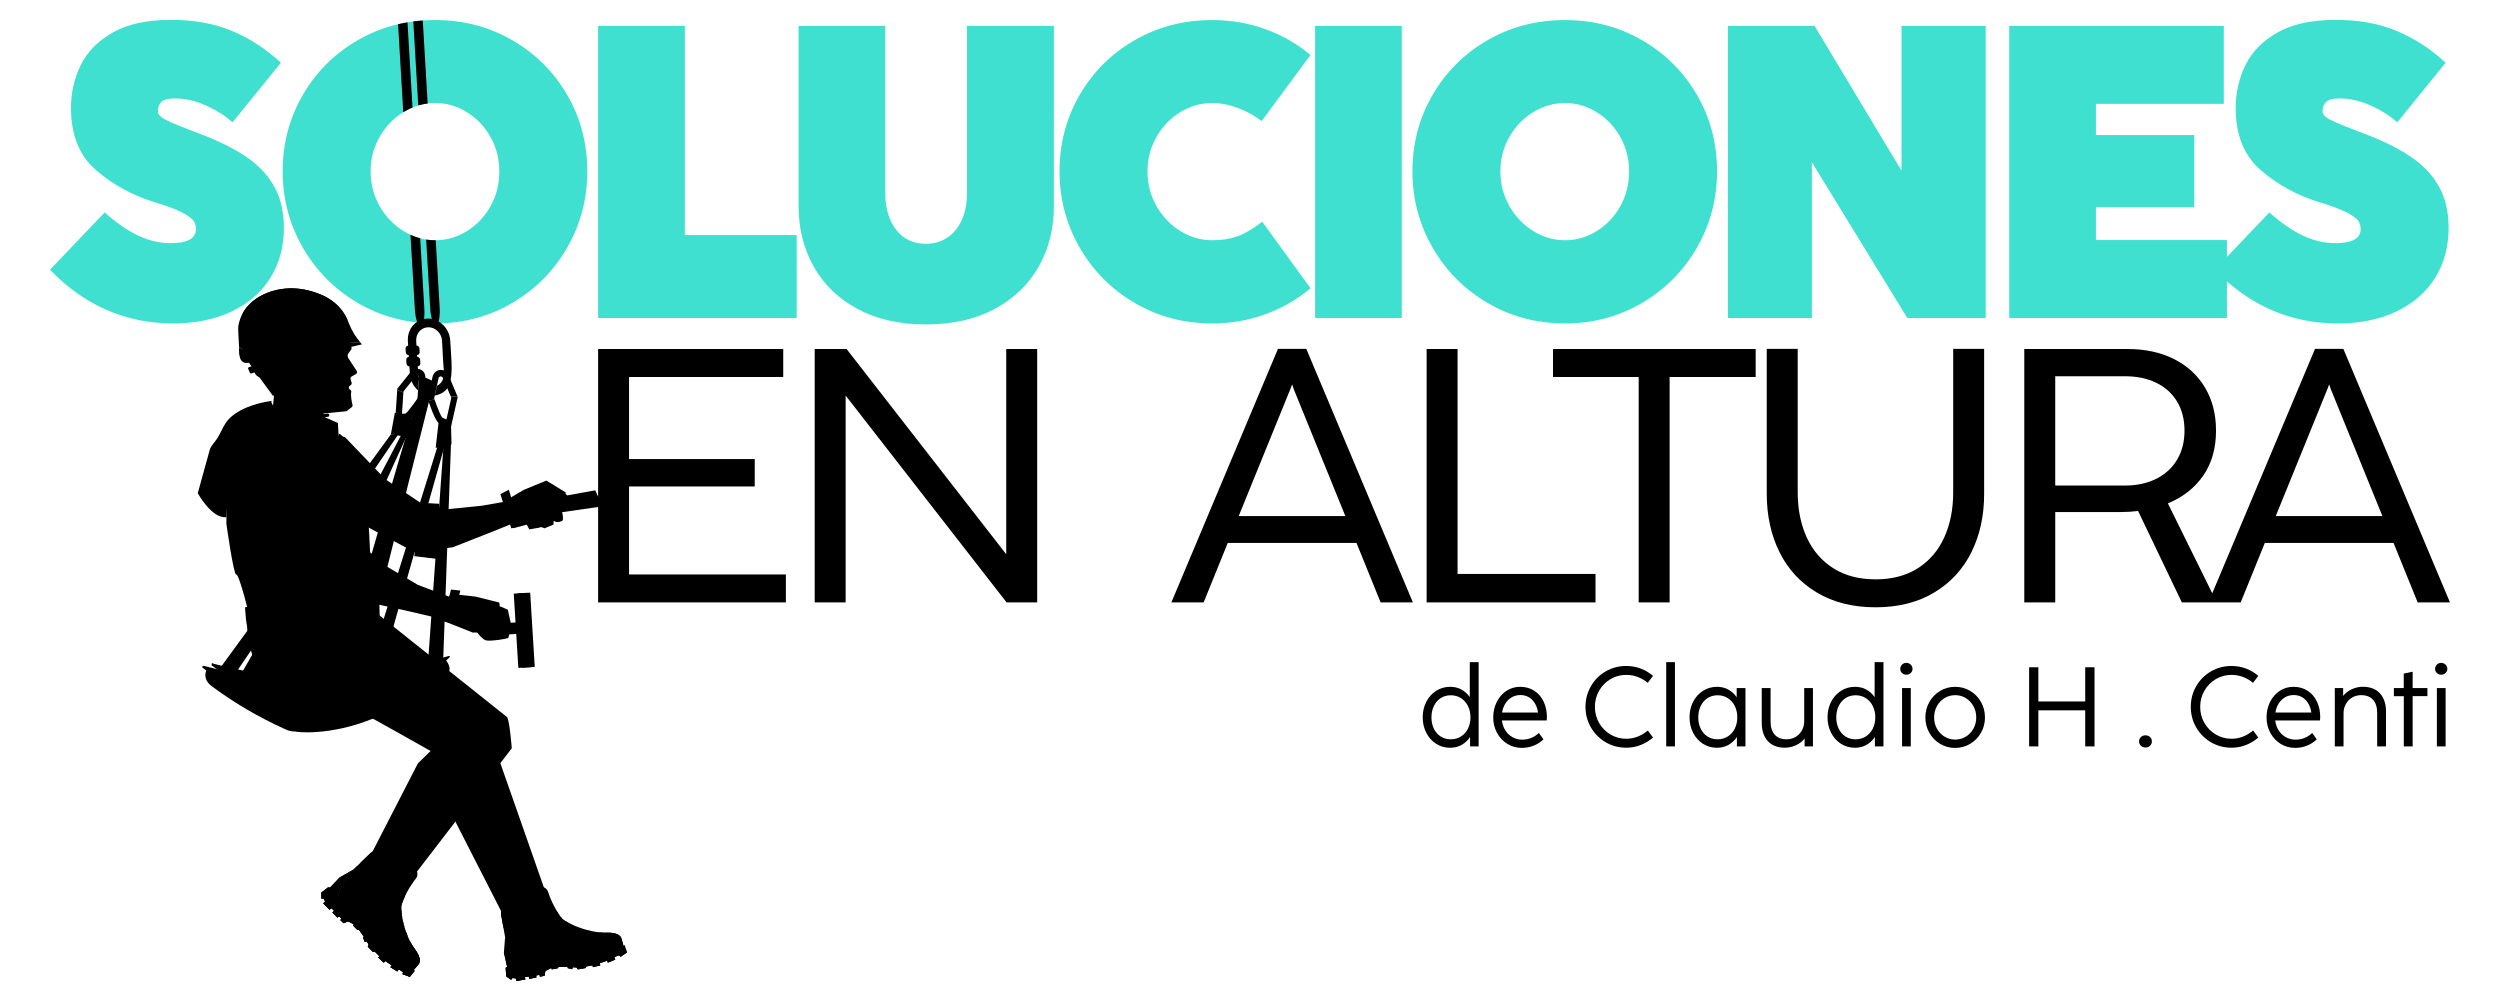 <?xml version="1.0" encoding="UTF-8"?> <svg xmlns="http://www.w3.org/2000/svg" xmlns:xlink="http://www.w3.org/1999/xlink" xmlns:xodm="http://www.corel.com/coreldraw/odm/2003" xml:space="preserve" width="423.333mm" height="169.333mm" version="1.1" style="shape-rendering:geometricPrecision; text-rendering:geometricPrecision; image-rendering:optimizeQuality; fill-rule:evenodd; clip-rule:evenodd" viewBox="0 0 42333.32 16933.32"> <defs> <style type="text/css"> .fil2 {fill:none;fill-rule:nonzero} .fil3 {fill:black} .fil1 {fill:black;fill-rule:nonzero} .fil0 {fill:turquoise;fill-rule:nonzero} </style> <clipPath id="id0" style="clip-rule:nonzero"> <path d="M2930.51 5476.63c-802.76,0 -1497.56,-302.8 -2084.38,-908.37l926.01 -971.77c197.17,176.05 386.12,306.31 565.67,392 179.59,85.65 363.86,129.09 553.97,129.09 284.02,0 426.02,-79.8 426.02,-239.44 0,-49.29 -11.73,-93.87 -36.36,-133.77 -24.66,-39.9 -89.2,-88.03 -192.49,-143.2 -103.26,-55.17 -264.07,-115.02 -482.36,-180.72 -375.55,-117.37 -703.01,-298.13 -983.49,-542.24 -280.51,-244.09 -421.34,-593.85 -421.34,-1049.23 0,-262.87 56.31,-506.99 167.83,-732.33 111.48,-225.34 293.41,-408.43 545.72,-549.26 252.34,-140.85 578.6,-211.27 979.98,-211.27 389.66,0 733.53,62.23 1031.65,186.61 298.09,124.42 575.06,303.97 830.91,538.7l-820.35 1010.5c-115.02,-105.64 -261.73,-199.51 -441.28,-281.68 -179.59,-82.15 -359.15,-123.22 -537.53,-123.22 -107.98,0 -181.93,18.78 -223,56.34 -41.07,37.54 -62.19,91.54 -62.19,161.95 0,35.22 18.78,66.9 55.14,95.07 36.39,28.17 90.39,57.52 161.97,89.2 71.59,31.68 186.61,78.63 346.22,139.65l102.12 38.73c328.6,122.08 599.72,253.51 813.3,395.51 213.61,142.02 376.75,312.19 488.24,509.36 111.51,197.16 166.65,431.89 166.65,704.18 0,319.24 -75.09,600.89 -226.51,845.01 -151.38,244.12 -369.7,434.27 -653.69,570.41 -284.02,136.12 -616.16,204.19 -996.43,204.19zm4440.22 0c-481.18,0 -918.96,-116.2 -1313.29,-347.38 -394.34,-231.22 -704.19,-543.38 -930.7,-937.75 -226.5,-394.33 -340.36,-825.06 -340.36,-1292.14 0,-469.46 113.86,-900.19 340.36,-1291.01 226.51,-390.82 536.36,-699.48 930.7,-927.18 394.33,-227.68 832.11,-341.51 1313.29,-341.51 476.48,0 911.92,113.83 1305.08,341.51 393.17,227.7 703.02,536.36 929.52,927.18 226.51,390.82 339.17,821.55 339.17,1291.01 0,467.08 -112.66,897.81 -339.17,1292.14 -226.5,394.37 -536.35,706.53 -929.52,937.75 -393.16,231.18 -828.6,347.38 -1305.08,347.38zm0 -1408.34c190.12,0 368.51,-51.66 535.16,-154.93 166.66,-103.29 300.46,-244.12 400.22,-421.33 99.75,-177.22 149.04,-373.22 149.04,-589.16 0,-213.61 -50.46,-409.61 -151.38,-586.82 -100.93,-177.22 -234.73,-316.88 -401.39,-419 -166.65,-102.09 -343.87,-152.56 -531.65,-152.56 -190.14,0 -368.53,50.47 -536.35,152.56 -167.83,102.12 -302.81,241.78 -404.9,419 -102.12,177.21 -153.75,373.21 -153.75,586.82 0,213.6 51.63,409.6 153.75,587.99 102.09,178.38 237.07,319.21 404.9,422.5 167.82,103.27 346.21,154.93 536.35,154.93zm6119.68 1316.81l-3362.46 0 0 -4946.85 1468.23 0 0 3542.02 1894.23 0 0 1404.83zm2186.84 109.14c-443.62,0 -827.4,-86.85 -1152.52,-260.53 -325.09,-173.71 -573.89,-413.14 -745.26,-717.12 -171.33,-303.97 -257.01,-647.84 -257.01,-1032.78l0 -3045.56 1468.22 0 0 2827.27c0,260.53 62.19,469.46 185.43,626.72 123.22,157.27 289.88,235.9 501.14,235.9 140.83,0 264.07,-36.39 369.71,-107.97 105.6,-71.59 186.6,-172.54 242.91,-302.8 56.35,-130.27 84.52,-280.51 84.52,-451.85l0 -2827.27 1471.73 0 0 3045.56c0,384.94 -85.68,728.81 -258.19,1032.78 -172.53,303.98 -422.5,543.41 -748.8,717.12 -326.26,173.68 -713.54,260.53 -1161.88,260.53zm4848.63 -17.61c-481.19,0 -918.97,-116.2 -1313.3,-347.38 -394.33,-231.22 -704.19,-543.38 -930.69,-937.75 -226.51,-394.33 -340.37,-825.06 -340.37,-1292.14 0,-469.46 113.86,-900.19 340.37,-1291.01 226.5,-390.82 536.36,-699.48 930.69,-927.18 394.33,-227.68 832.11,-341.51 1313.3,-341.51 314.53,0 613.79,50.47 897.81,152.56 284.02,102.12 539.87,248.8 767.58,438.95l-827.43 1119.64c-110.32,-86.86 -240.58,-159.61 -392,-218.29 -151.38,-58.68 -300.43,-88.03 -445.96,-88.03 -190.15,0 -368.54,50.47 -536.36,152.56 -167.83,102.12 -302.8,241.78 -404.9,419 -102.12,177.21 -153.75,373.21 -153.75,586.82 0,213.6 51.63,409.6 153.75,587.99 102.1,178.38 237.07,319.21 404.9,422.5 167.82,103.27 346.21,154.93 536.36,154.93 161.94,0 303.97,-22.32 426.01,-65.73 122.08,-43.42 262.9,-125.59 422.51,-247.63l816.87 1126.69c-225.34,190.11 -480.02,336.82 -765.21,440.11 -285.19,103.27 -585.65,154.9 -900.18,154.9zm3211.4 -91.53l-1468.22 0 0 -4946.85 1468.22 0 0 4946.85zm2764.27 91.53c-481.19,0 -918.96,-116.2 -1313.3,-347.38 -394.33,-231.22 -704.18,-543.38 -930.69,-937.75 -226.51,-394.33 -340.36,-825.06 -340.36,-1292.14 0,-469.46 113.85,-900.19 340.36,-1291.01 226.51,-390.82 536.36,-699.48 930.69,-927.18 394.34,-227.68 832.11,-341.51 1313.3,-341.51 476.48,0 911.91,113.83 1305.08,341.51 393.16,227.7 703.01,536.36 929.52,927.18 226.51,390.82 339.16,821.55 339.16,1291.01 0,467.08 -112.65,897.81 -339.16,1292.14 -226.51,394.37 -536.36,706.53 -929.52,937.75 -393.17,231.18 -828.6,347.38 -1305.08,347.38zm0 -1408.34c190.12,0 368.5,-51.66 535.16,-154.93 166.66,-103.29 300.46,-244.12 400.22,-421.33 99.75,-177.22 149.04,-373.22 149.04,-589.16 0,-213.61 -50.46,-409.61 -151.38,-586.82 -100.93,-177.22 -234.73,-316.88 -401.39,-419 -166.66,-102.09 -343.87,-152.56 -531.65,-152.56 -190.15,0 -368.53,50.47 -536.36,152.56 -167.82,102.12 -302.8,241.78 -404.89,419 -102.13,177.21 -153.76,373.21 -153.76,586.82 0,213.6 51.63,409.6 153.76,587.99 102.09,178.38 237.07,319.21 404.89,422.5 167.83,103.27 346.21,154.93 536.36,154.93zm4179.66 1316.81l-1422.44 0 0 -4946.85 1468.22 0 1471.74 2450.52 0 -2450.52 1425.95 0 0 4946.85 -1327.37 0 -1616.1 -2637.16 0 2637.16zm7028.08 0l-3686.38 0 0 -4946.85 3633.58 0 0 1320.32 -2165.36 0 0 528.13 1665.39 0 0 1221.77 -1665.39 0 0 556.28 2218.16 0 0 1320.35zm1876.99 91.53c-802.77,0 -1497.56,-302.8 -2084.38,-908.37l926.01 -971.77c197.17,176.05 386.11,306.31 565.67,392 179.59,85.65 363.85,129.09 553.97,129.09 284.02,0 426.02,-79.8 426.02,-239.44 0,-49.29 -11.73,-93.87 -36.37,-133.77 -24.66,-39.9 -89.19,-88.03 -192.48,-143.2 -103.27,-55.17 -264.07,-115.02 -482.36,-180.72 -375.55,-117.37 -703.02,-298.13 -983.5,-542.24 -280.51,-244.09 -421.33,-593.85 -421.33,-1049.23 0,-262.87 56.31,-506.99 167.83,-732.33 111.48,-225.34 293.41,-408.43 545.72,-549.26 252.33,-140.85 578.6,-211.27 979.98,-211.27 389.65,0 733.53,62.23 1031.65,186.61 298.09,124.42 575.06,303.97 830.91,538.7l-820.35 1010.5c-115.03,-105.64 -261.73,-199.51 -441.29,-281.68 -179.58,-82.15 -359.14,-123.22 -537.53,-123.22 -107.97,0 -181.92,18.78 -223,56.34 -41.07,37.54 -62.19,91.54 -62.19,161.95 0,35.22 18.78,66.9 55.14,95.07 36.4,28.17 90.4,57.52 161.98,89.2 71.58,31.68 186.61,78.63 346.21,139.65l102.13 38.73c328.6,122.08 599.72,253.51 813.3,395.51 213.6,142.02 376.75,312.19 488.23,509.36 111.52,197.16 166.66,431.89 166.66,704.18 0,319.24 -75.09,600.89 -226.51,845.01 -151.38,244.12 -369.7,434.27 -653.69,570.41 -284.02,136.12 -616.16,204.19 -996.43,204.19z"></path> </clipPath> <clipPath id="id1"> <path d="M6034.38 14676.66c0.62,-2.15 1.13,-4.45 1.79,-6.75l3.26 1.98 -5.05 4.77 0 0z"></path> </clipPath> </defs> <g id="Capa_x0020_1">  <g id="_1952401802080"> <path class="fil0" d="M2930.51 5476.63c-802.76,0 -1497.56,-302.8 -2084.38,-908.37l926.01 -971.77c197.17,176.05 386.12,306.31 565.67,392 179.59,85.65 363.86,129.09 553.97,129.09 284.02,0 426.02,-79.8 426.02,-239.44 0,-49.29 -11.73,-93.87 -36.36,-133.77 -24.66,-39.9 -89.2,-88.03 -192.49,-143.2 -103.26,-55.17 -264.07,-115.02 -482.36,-180.72 -375.55,-117.37 -703.01,-298.13 -983.49,-542.24 -280.51,-244.09 -421.34,-593.85 -421.34,-1049.23 0,-262.87 56.31,-506.99 167.83,-732.33 111.48,-225.34 293.41,-408.43 545.72,-549.26 252.34,-140.85 578.6,-211.27 979.98,-211.27 389.66,0 733.53,62.23 1031.65,186.61 298.09,124.42 575.06,303.97 830.91,538.7l-820.35 1010.5c-115.02,-105.64 -261.73,-199.51 -441.28,-281.68 -179.59,-82.15 -359.15,-123.22 -537.53,-123.22 -107.98,0 -181.93,18.78 -223,56.34 -41.07,37.54 -62.19,91.54 -62.19,161.95 0,35.22 18.78,66.9 55.14,95.07 36.39,28.17 90.39,57.52 161.97,89.2 71.59,31.68 186.61,78.63 346.22,139.65l102.12 38.73c328.6,122.08 599.72,253.51 813.3,395.51 213.61,142.02 376.75,312.19 488.24,509.36 111.51,197.16 166.65,431.89 166.65,704.18 0,319.24 -75.09,600.89 -226.51,845.01 -151.38,244.12 -369.7,434.27 -653.69,570.41 -284.02,136.12 -616.16,204.19 -996.43,204.19zm4440.22 0c-481.18,0 -918.96,-116.2 -1313.29,-347.38 -394.34,-231.22 -704.19,-543.38 -930.7,-937.75 -226.5,-394.33 -340.36,-825.06 -340.36,-1292.14 0,-469.46 113.86,-900.19 340.36,-1291.01 226.51,-390.82 536.36,-699.48 930.7,-927.18 394.33,-227.68 832.11,-341.51 1313.29,-341.51 476.48,0 911.92,113.83 1305.08,341.51 393.17,227.7 703.02,536.36 929.52,927.18 226.51,390.82 339.17,821.55 339.17,1291.01 0,467.08 -112.66,897.81 -339.17,1292.14 -226.5,394.37 -536.35,706.53 -929.52,937.75 -393.16,231.18 -828.6,347.38 -1305.08,347.38zm0 -1408.34c190.12,0 368.51,-51.66 535.16,-154.93 166.66,-103.29 300.46,-244.12 400.22,-421.33 99.75,-177.22 149.04,-373.22 149.04,-589.16 0,-213.61 -50.46,-409.61 -151.38,-586.82 -100.93,-177.22 -234.73,-316.88 -401.39,-419 -166.65,-102.09 -343.87,-152.56 -531.65,-152.56 -190.14,0 -368.53,50.47 -536.35,152.56 -167.83,102.12 -302.81,241.78 -404.9,419 -102.12,177.21 -153.75,373.21 -153.75,586.82 0,213.6 51.63,409.6 153.75,587.99 102.09,178.38 237.07,319.21 404.9,422.5 167.82,103.27 346.21,154.93 536.35,154.93zm6119.68 1316.81l-3362.46 0 0 -4946.85 1468.23 0 0 3542.02 1894.23 0 0 1404.83zm2186.84 109.14c-443.62,0 -827.4,-86.85 -1152.52,-260.53 -325.09,-173.71 -573.89,-413.14 -745.26,-717.12 -171.33,-303.97 -257.01,-647.84 -257.01,-1032.78l0 -3045.56 1468.22 0 0 2827.27c0,260.53 62.19,469.46 185.43,626.72 123.22,157.27 289.88,235.9 501.14,235.9 140.83,0 264.07,-36.39 369.71,-107.97 105.6,-71.59 186.6,-172.54 242.91,-302.8 56.35,-130.27 84.52,-280.51 84.52,-451.85l0 -2827.27 1471.73 0 0 3045.56c0,384.94 -85.68,728.81 -258.19,1032.78 -172.53,303.98 -422.5,543.41 -748.8,717.12 -326.26,173.68 -713.54,260.53 -1161.88,260.53zm4848.63 -17.61c-481.19,0 -918.97,-116.2 -1313.3,-347.38 -394.33,-231.22 -704.19,-543.38 -930.69,-937.75 -226.51,-394.33 -340.37,-825.06 -340.37,-1292.14 0,-469.46 113.86,-900.19 340.37,-1291.01 226.5,-390.82 536.36,-699.48 930.69,-927.18 394.33,-227.68 832.11,-341.51 1313.3,-341.51 314.53,0 613.79,50.47 897.81,152.56 284.02,102.12 539.87,248.8 767.58,438.95l-827.43 1119.64c-110.32,-86.86 -240.58,-159.61 -392,-218.29 -151.38,-58.68 -300.43,-88.03 -445.96,-88.03 -190.15,0 -368.54,50.47 -536.36,152.56 -167.83,102.12 -302.8,241.78 -404.9,419 -102.12,177.21 -153.75,373.21 -153.75,586.82 0,213.6 51.63,409.6 153.75,587.99 102.1,178.38 237.07,319.21 404.9,422.5 167.82,103.27 346.21,154.93 536.36,154.93 161.94,0 303.97,-22.32 426.01,-65.73 122.08,-43.42 262.9,-125.59 422.51,-247.63l816.87 1126.69c-225.34,190.11 -480.02,336.82 -765.21,440.11 -285.19,103.27 -585.65,154.9 -900.18,154.9zm3211.4 -91.53l-1468.22 0 0 -4946.85 1468.22 0 0 4946.85zm2764.27 91.53c-481.19,0 -918.96,-116.2 -1313.3,-347.38 -394.33,-231.22 -704.18,-543.38 -930.69,-937.75 -226.51,-394.33 -340.36,-825.06 -340.36,-1292.14 0,-469.46 113.85,-900.19 340.36,-1291.01 226.51,-390.82 536.36,-699.48 930.69,-927.18 394.34,-227.68 832.11,-341.51 1313.3,-341.51 476.48,0 911.91,113.83 1305.08,341.51 393.16,227.7 703.01,536.36 929.52,927.18 226.51,390.82 339.16,821.55 339.16,1291.01 0,467.08 -112.65,897.81 -339.16,1292.14 -226.51,394.37 -536.36,706.53 -929.52,937.75 -393.17,231.18 -828.6,347.38 -1305.08,347.38zm0 -1408.34c190.12,0 368.5,-51.66 535.16,-154.93 166.66,-103.29 300.46,-244.12 400.22,-421.33 99.75,-177.22 149.04,-373.22 149.04,-589.16 0,-213.61 -50.46,-409.61 -151.38,-586.82 -100.93,-177.22 -234.73,-316.88 -401.39,-419 -166.66,-102.09 -343.87,-152.56 -531.65,-152.56 -190.15,0 -368.53,50.47 -536.36,152.56 -167.82,102.12 -302.8,241.78 -404.89,419 -102.13,177.21 -153.76,373.21 -153.76,586.82 0,213.6 51.63,409.6 153.76,587.99 102.09,178.38 237.07,319.21 404.89,422.5 167.83,103.27 346.21,154.93 536.36,154.93zm4179.66 1316.81l-1422.44 0 0 -4946.85 1468.22 0 1471.74 2450.52 0 -2450.52 1425.95 0 0 4946.85 -1327.37 0 -1616.1 -2637.16 0 2637.16zm7028.08 0l-3686.38 0 0 -4946.85 3633.58 0 0 1320.32 -2165.36 0 0 528.13 1665.39 0 0 1221.77 -1665.39 0 0 556.28 2218.16 0 0 1320.35zm1876.99 91.53c-802.77,0 -1497.56,-302.8 -2084.38,-908.37l926.01 -971.77c197.17,176.05 386.11,306.31 565.67,392 179.59,85.65 363.85,129.09 553.97,129.09 284.02,0 426.02,-79.8 426.02,-239.44 0,-49.29 -11.73,-93.87 -36.37,-133.77 -24.66,-39.9 -89.19,-88.03 -192.48,-143.2 -103.27,-55.17 -264.07,-115.02 -482.36,-180.72 -375.55,-117.37 -703.02,-298.13 -983.5,-542.24 -280.51,-244.09 -421.33,-593.85 -421.33,-1049.23 0,-262.87 56.31,-506.99 167.83,-732.33 111.48,-225.34 293.41,-408.43 545.72,-549.26 252.33,-140.85 578.6,-211.27 979.98,-211.27 389.65,0 733.53,62.23 1031.65,186.61 298.09,124.42 575.06,303.97 830.91,538.7l-820.35 1010.5c-115.03,-105.64 -261.73,-199.51 -441.29,-281.68 -179.58,-82.15 -359.14,-123.22 -537.53,-123.22 -107.97,0 -181.92,18.78 -223,56.34 -41.07,37.54 -62.19,91.54 -62.19,161.95 0,35.22 18.78,66.9 55.14,95.07 36.4,28.17 90.4,57.52 161.98,89.2 71.58,31.68 186.61,78.63 346.21,139.65l102.13 38.73c328.6,122.08 599.72,253.51 813.3,395.51 213.6,142.02 376.75,312.19 488.23,509.36 111.52,197.16 166.66,431.89 166.66,704.18 0,319.24 -75.09,600.89 -226.51,845.01 -151.38,244.12 -369.7,434.27 -653.69,570.41 -284.02,136.12 -616.16,204.19 -996.43,204.19z"></path> <g style="clip-path:url(#id0)"> <g> <g> <path id="_1" class="fil1" d="M6730.64 238.85l294.27 5002.49c9.31,158.3 52.93,284.38 97.28,281.61 44.36,-2.78 72.78,-133.37 63.47,-291.67l-294.27 -5002.49 -160.75 10.06z"></path> <path class="fil1" d="M6990.33 222.6l294.26 5002.49c9.31,158.3 52.83,284.39 97.18,281.62 44.5,-2.79 72.92,-133.38 63.61,-291.68l-294.27 -5002.49 -160.78 10.06z"></path> </g> </g> </g> <path class="fil2" d="M2930.51 5476.63c-802.76,0 -1497.56,-302.8 -2084.38,-908.37l926.01 -971.77c197.17,176.05 386.12,306.31 565.67,392 179.59,85.65 363.86,129.09 553.97,129.09 284.02,0 426.02,-79.8 426.02,-239.44 0,-49.29 -11.73,-93.87 -36.36,-133.77 -24.66,-39.9 -89.2,-88.03 -192.49,-143.2 -103.26,-55.17 -264.07,-115.02 -482.36,-180.72 -375.55,-117.37 -703.01,-298.13 -983.49,-542.24 -280.51,-244.09 -421.34,-593.85 -421.34,-1049.23 0,-262.87 56.31,-506.99 167.83,-732.33 111.48,-225.34 293.41,-408.43 545.72,-549.26 252.34,-140.85 578.6,-211.27 979.98,-211.27 389.66,0 733.53,62.23 1031.65,186.61 298.09,124.42 575.06,303.97 830.91,538.7l-820.35 1010.5c-115.02,-105.64 -261.73,-199.51 -441.28,-281.68 -179.59,-82.15 -359.15,-123.22 -537.53,-123.22 -107.98,0 -181.93,18.78 -223,56.34 -41.07,37.54 -62.19,91.54 -62.19,161.95 0,35.22 18.78,66.9 55.14,95.07 36.39,28.17 90.39,57.52 161.97,89.2 71.59,31.68 186.61,78.63 346.22,139.65l102.12 38.73c328.6,122.08 599.72,253.51 813.3,395.51 213.61,142.02 376.75,312.19 488.24,509.36 111.51,197.16 166.65,431.89 166.65,704.18 0,319.24 -75.09,600.89 -226.51,845.01 -151.38,244.12 -369.7,434.27 -653.69,570.41 -284.02,136.12 -616.16,204.19 -996.43,204.19zm4440.22 0c-481.18,0 -918.96,-116.2 -1313.29,-347.38 -394.34,-231.22 -704.19,-543.38 -930.7,-937.75 -226.5,-394.33 -340.36,-825.06 -340.36,-1292.14 0,-469.46 113.86,-900.19 340.36,-1291.01 226.51,-390.82 536.36,-699.48 930.7,-927.18 394.33,-227.68 832.11,-341.51 1313.29,-341.51 476.48,0 911.92,113.83 1305.08,341.51 393.17,227.7 703.02,536.36 929.52,927.18 226.51,390.82 339.17,821.55 339.17,1291.01 0,467.08 -112.66,897.81 -339.17,1292.14 -226.5,394.37 -536.35,706.53 -929.52,937.75 -393.16,231.18 -828.6,347.38 -1305.08,347.38zm0 -1408.34c190.12,0 368.51,-51.66 535.16,-154.93 166.66,-103.29 300.46,-244.12 400.22,-421.33 99.75,-177.22 149.04,-373.22 149.04,-589.16 0,-213.61 -50.46,-409.61 -151.38,-586.82 -100.93,-177.22 -234.73,-316.88 -401.39,-419 -166.65,-102.09 -343.87,-152.56 -531.65,-152.56 -190.14,0 -368.53,50.47 -536.35,152.56 -167.83,102.12 -302.81,241.78 -404.9,419 -102.12,177.21 -153.75,373.21 -153.75,586.82 0,213.6 51.63,409.6 153.75,587.99 102.09,178.38 237.07,319.21 404.9,422.5 167.82,103.27 346.21,154.93 536.35,154.93zm6119.68 1316.81l-3362.46 0 0 -4946.85 1468.23 0 0 3542.02 1894.23 0 0 1404.83zm2186.84 109.14c-443.62,0 -827.4,-86.85 -1152.52,-260.53 -325.09,-173.71 -573.89,-413.14 -745.26,-717.12 -171.33,-303.97 -257.01,-647.84 -257.01,-1032.78l0 -3045.56 1468.22 0 0 2827.27c0,260.53 62.19,469.46 185.43,626.72 123.22,157.27 289.88,235.9 501.14,235.9 140.83,0 264.07,-36.39 369.71,-107.97 105.6,-71.59 186.6,-172.54 242.91,-302.8 56.35,-130.27 84.52,-280.51 84.52,-451.85l0 -2827.27 1471.73 0 0 3045.56c0,384.94 -85.68,728.81 -258.19,1032.78 -172.53,303.98 -422.5,543.41 -748.8,717.12 -326.26,173.68 -713.54,260.53 -1161.88,260.53zm4848.63 -17.61c-481.19,0 -918.97,-116.2 -1313.3,-347.38 -394.33,-231.22 -704.19,-543.38 -930.69,-937.75 -226.51,-394.33 -340.37,-825.06 -340.37,-1292.14 0,-469.46 113.86,-900.19 340.37,-1291.01 226.5,-390.82 536.36,-699.48 930.69,-927.18 394.33,-227.68 832.11,-341.51 1313.3,-341.51 314.53,0 613.79,50.47 897.81,152.56 284.02,102.12 539.87,248.8 767.58,438.95l-827.43 1119.64c-110.32,-86.86 -240.58,-159.61 -392,-218.29 -151.38,-58.68 -300.43,-88.03 -445.96,-88.03 -190.15,0 -368.54,50.47 -536.36,152.56 -167.83,102.12 -302.8,241.78 -404.9,419 -102.12,177.21 -153.75,373.21 -153.75,586.82 0,213.6 51.63,409.6 153.75,587.99 102.1,178.38 237.07,319.21 404.9,422.5 167.82,103.27 346.21,154.93 536.36,154.93 161.94,0 303.97,-22.32 426.01,-65.73 122.08,-43.42 262.9,-125.59 422.51,-247.63l816.87 1126.69c-225.34,190.11 -480.02,336.82 -765.21,440.11 -285.19,103.27 -585.65,154.9 -900.18,154.9zm3211.4 -91.53l-1468.22 0 0 -4946.85 1468.22 0 0 4946.85zm2764.27 91.53c-481.19,0 -918.96,-116.2 -1313.3,-347.38 -394.33,-231.22 -704.18,-543.38 -930.69,-937.75 -226.51,-394.33 -340.36,-825.06 -340.36,-1292.14 0,-469.46 113.85,-900.19 340.36,-1291.01 226.51,-390.82 536.36,-699.48 930.69,-927.18 394.34,-227.68 832.11,-341.51 1313.3,-341.51 476.48,0 911.91,113.83 1305.08,341.51 393.16,227.7 703.01,536.36 929.52,927.18 226.51,390.82 339.16,821.55 339.16,1291.01 0,467.08 -112.65,897.81 -339.16,1292.14 -226.51,394.37 -536.36,706.53 -929.52,937.75 -393.17,231.18 -828.6,347.38 -1305.08,347.38zm0 -1408.34c190.12,0 368.5,-51.66 535.16,-154.93 166.66,-103.29 300.46,-244.12 400.22,-421.33 99.75,-177.22 149.04,-373.22 149.04,-589.16 0,-213.61 -50.46,-409.61 -151.38,-586.82 -100.93,-177.22 -234.73,-316.88 -401.39,-419 -166.66,-102.09 -343.87,-152.56 -531.65,-152.56 -190.15,0 -368.53,50.47 -536.36,152.56 -167.82,102.12 -302.8,241.78 -404.89,419 -102.13,177.21 -153.76,373.21 -153.76,586.82 0,213.6 51.63,409.6 153.76,587.99 102.09,178.38 237.07,319.21 404.89,422.5 167.83,103.27 346.21,154.93 536.36,154.93zm4179.66 1316.81l-1422.44 0 0 -4946.85 1468.22 0 1471.74 2450.52 0 -2450.52 1425.95 0 0 4946.85 -1327.37 0 -1616.1 -2637.16 0 2637.16zm7028.08 0l-3686.38 0 0 -4946.85 3633.58 0 0 1320.32 -2165.36 0 0 528.13 1665.39 0 0 1221.77 -1665.39 0 0 556.28 2218.16 0 0 1320.35zm1876.99 91.53c-802.77,0 -1497.56,-302.8 -2084.38,-908.37l926.01 -971.77c197.17,176.05 386.11,306.31 565.67,392 179.59,85.65 363.85,129.09 553.97,129.09 284.02,0 426.02,-79.8 426.02,-239.44 0,-49.29 -11.73,-93.87 -36.37,-133.77 -24.66,-39.9 -89.19,-88.03 -192.48,-143.2 -103.27,-55.17 -264.07,-115.02 -482.36,-180.72 -375.55,-117.37 -703.02,-298.13 -983.5,-542.24 -280.51,-244.09 -421.33,-593.85 -421.33,-1049.23 0,-262.87 56.31,-506.99 167.83,-732.33 111.48,-225.34 293.41,-408.43 545.72,-549.26 252.33,-140.85 578.6,-211.27 979.98,-211.27 389.65,0 733.53,62.23 1031.65,186.61 298.09,124.42 575.06,303.97 830.91,538.7l-820.35 1010.5c-115.03,-105.64 -261.73,-199.51 -441.29,-281.68 -179.58,-82.15 -359.14,-123.22 -537.53,-123.22 -107.97,0 -181.92,18.78 -223,56.34 -41.07,37.54 -62.19,91.54 -62.19,161.95 0,35.22 18.78,66.9 55.14,95.07 36.4,28.17 90.4,57.52 161.98,89.2 71.58,31.68 186.61,78.63 346.21,139.65l102.13 38.73c328.6,122.08 599.72,253.51 813.3,395.51 213.6,142.02 376.75,312.19 488.23,509.36 111.52,197.16 166.66,431.89 166.66,704.18 0,319.24 -75.09,600.89 -226.51,845.01 -151.38,244.12 -369.7,434.27 -653.69,570.41 -284.02,136.12 -616.16,204.19 -996.43,204.19z"></path> <path class="fil1" d="M13307.5 10201.08l-3179.55 0 0 -4291.06 3134.79 0 0 473.39 -2610.73 0 0 1389.65 2128.22 0 0 464.21 -2128.22 0 0 1490.42 2655.49 0 0 473.39zm1011.99 0l-524.02 0 0 -4291.06 540.01 0 2703.43 3475.6 0 -3475.6 524.06 0 0 4291.06 -517.7 0 -2725.78 -3503.08 0 3503.08zm9605.72 0l-546.44 0 -409.04 -1007.86 -2179.33 0 -409.01 1007.86 -546.44 0 1805.47 -4294.12 479.32 0 1805.47 4294.12zm-2073.89 -3616.09l-875.55 2153.18 1805.44 0 -875.55 -2153.18 -25.59 -76.35 -28.75 76.35zm5166.22 3616.09l-2860 0 0 -4291.06 524.06 0 0 3808.52 2335.94 0 0 482.54zm1254.86 0l-524.09 0 0 -3817.67 -1450.74 0 0 -473.39 3431.98 0 0 473.39 -1457.15 0 0 3817.67zm3488.52 82.47c-385.6,0 -716.85,-83.49 -994.87,-249.43 -278.02,-165.93 -488.89,-393.97 -632.69,-684.11 -143.82,-290.14 -216.25,-618.98 -216.25,-987.52l0 -2455.53 524.03 0 0 2428.05c0,287.08 51.16,541.61 152.35,763.53 101.19,221.95 250.3,396.01 448.42,522.26 198.13,126.24 437.81,189.37 719.01,189.37 279.07,0 517.67,-63.13 714.72,-188.35 197.04,-125.23 346.18,-299.32 447.37,-522.26 101.2,-222.94 151.27,-477.47 151.27,-764.55l0 -2428.05 524.03 0 0 2455.53c0,368.54 -71.35,697.38 -215.14,987.52 -143.8,290.14 -354.7,518.18 -631.64,684.11 -276.97,165.94 -607.17,249.43 -990.61,249.43zm5776.53 -82.47l-591.17 0 -741.39 -1548.45c-97.98,12.21 -200.26,18.33 -306.76,18.33l-1096.06 0 0 1530.12 -524.06 0 0 -4291.06 1747.95 0c300.34,0 563.45,57.04 789.3,171.04 225.82,114.04 400.49,274.87 524.03,483.59 123.58,208.69 185.35,450.97 185.35,725.84 0,299.33 -71.37,552.8 -215.17,761.49 -143.8,208.72 -344.05,366.5 -599.69,472.4l827.67 1676.7zm-2735.38 -1979.08l1179.16 0c202.36,0 380.24,-38.67 532.58,-115.03 152.32,-76.35 269.47,-184.26 352.57,-324.76 83.05,-140.49 124.63,-303.37 124.63,-488.66 0,-189.36 -41.58,-353.26 -124.63,-491.71 -83.1,-138.46 -200.25,-245.35 -352.57,-319.66 -152.34,-74.32 -330.22,-110.98 -532.58,-110.98l-1179.16 0 0 1850.8zm6684.06 1979.08l-546.44 0 -409.03 -1007.86 -2179.34 0 -409.01 1007.86 -546.44 0 1805.44 -4294.12 479.33 0 1805.49 4294.12zm-2073.91 -3616.09l-875.56 2153.18 1805.47 0 -875.58 -2153.18 -25.56 -76.35 -28.77 76.35z"></path> <g> <path class="fil1" d="M7021.66 8837.62c-22.05,-32.84 421.74,-201.78 421.74,-201.78l721.53 -73.07 445.03 -78.39 105.86 366.28 -443.24 178.44 -615.54 241.85c-25.11,-15.53 -536.33,119.18 -536.33,119.18 0,0 -86.1,-533.13 -99.05,-552.51z"></path> <path class="fil1" d="M8886.76 8825.37l76.85 139.35 171.94 -30.73c24.14,-23.18 83.17,12.82 83.17,12.82l153.36 -63.77 3.17 -63.27c68.59,40.65 114.3,10.84 135.75,3.98 21.59,-6.76 38.6,-27.57 -2.06,-201.65 -40.69,-173.96 -657.16,144.31 -622.18,203.27z"></path> <path class="fil1" d="M8688.02 8945.28c28.69,-9 520.49,-137.96 520.49,-137.96l287.55 -150.3 85.13 -317.26 -330.08 -202.22 -382.45 157.56 -367.32 216.23 186.68 433.95z"></path> <path class="fil1" d="M9410.43 8688.36l792.7 -114.29 -123.93 -271.67c0,0 -344.49,63.17 -696.01,126.84l27.24 259.12z"></path> <path class="fil1" d="M5186.77 7313.34c45.6,-17.6 653.56,87.16 653.56,87.16l686.7 716.62 590.85 395.5c28.86,51.71 337.15,119.22 166.79,242.6 22.3,-16.24 -170.12,646.12 -170.12,646.12l-1178.09 -632.49 -749.69 -1455.51z"></path> <path class="fil1" d="M9117.73 8464.88c26.12,7.33 439.08,-231.32 498.62,-47.77 -2.38,187.58 -247.46,163.44 -405.4,213.04 -63.72,-50.09 -93.22,-165.27 -93.22,-165.27z"></path> <polygon class="fil1" points="8473.26,8368.19 8657.96,8947.2 8801.62,8893.63 8615.65,8292.45 "></polygon> <polygon class="fil1" points="7117.88,8512.62 7014.86,9417.46 7425.55,9467.26 7435.72,8530.8 "></polygon> <polygon class="fil1" points="7637.78,7487.41 7503.08,11215.46 7251.31,11170.61 7511.76,7525.05 "></polygon> <polygon class="fil1" points="7538.5,7516.77 6464.55,11307.33 6246.32,11285.45 7417.47,7531.56 "></polygon> <path class="fil1" d="M6728.16 6580.65l228.26 -283.73c25.48,-31.61 63.51,-50.39 103.85,-51.19 24.67,-0.62 49.55,5.51 71.74,17.58 45.7,24.68 73.62,76.66 69.89,129.16l-29.45 396.1 -7.69 11.5c-32.39,-16.91 -64.8,-34.17 -96.79,-51.63 -12.55,18.63 -25.89,37.53 -39.2,56.41 13.62,-19.45 27.21,-39.08 40.38,-58.3l27.43 -367.28 -9.82 -18.06c-16.21,-8.77 -36.76,-4.75 -47.87,9.18l-206.51 257.26 -1.45 20.46c-34.93,-15.49 -69.52,-31.1 -104.1,-47.89l1.33 -19.57z"></path> <path class="fil1" d="M6691.6 7121.14l191.17 -6.62c23.77,-0.78 73.1,-2.42 281.68,-314l0.31 -0.45c-32.39,-16.91 -64.8,-34.17 -96.79,-51.63 -12.55,18.63 -25.89,37.53 -39.2,56.41 -10.9,15.35 -21.83,30.66 -32.89,45.47l-14.76 19.83c-26.75,36.08 -52.39,68.55 -73.41,92.94l-5.5 6.34 -10.5 11.43 -20.83 20.43 -3.34 2.45 -60.85 1.9 24.24 -357.53c-34.93,-15.49 -69.52,-31.1 -104.1,-47.89l-35.23 520.92z"></path> <polygon class="fil1" points="6691.6,7121.14 6726.83,6600.22 6726.74,6600.23 "></polygon> <path class="fil1" d="M7453.23 6263.83c21.87,-2.15 43.95,1.23 64.05,9.45 34.29,14.13 61.34,41.45 76.49,77.07l153.67 363.42c-37.68,0 -76.09,3.45 -113.87,1.21l-134.63 -317.32c-6.51,-15.58 -22.35,-25.23 -38.36,-23.64 -17.33,1.67 -31.63,14.85 -35.51,32.97l-73.4 340.37 5.97 17.31c-35.14,7.44 -70.2,14.36 -105.5,18.83l-3.99 -11.66 -4.97 -15.12 80.34 -372.36c14.31,-66.1 66.4,-114.5 129.71,-120.53z"></path> <path class="fil1" d="M7252.14 6783.5c23.03,68.24 43.67,124.3 61.75,170.34l4.62 11.41c14.29,35.46 27.09,64.9 38.47,88.96l3.61 7.38 8.2 16.54 3.24 6.45c25.42,48.4 43.13,69.5 55.51,79.57l4.46 3.29 12.01 6.11 188.13 74.78 118.72 -526.63 -3.42 -7.93c-37.68,0 -76.09,3.45 -113.87,1.21l8.54 20.5 -82.25 365.82 -71.21 -28.41c-10.32,-11.8 -26.04,-42.56 -44.37,-84.09l-4.43 -9.82c-25.87,-59.72 -56.1,-138.76 -82.21,-214.31 -35.14,7.44 -70.2,14.36 -105.5,18.83z"></path> <path class="fil1" d="M3593.27 11330.19c166.47,55.18 334.84,102.63 503.94,142.44 376,88.73 751.9,139.34 1118.81,154.69 432.47,18.2 497.62,79.01 886.96,4.79 341.24,-65.24 654.48,-162.78 939.98,-282.84 102.91,-43.33 201.85,-89.58 298.98,-136.52 38.36,-18.47 78.12,-35.72 112.68,-57.61 68.37,-44.03 141.01,71.06 155.95,143.85 13.04,63.37 -24.5,103.96 -62.5,139.23 3.25,-3.84 -480.29,475.8 -1220.31,725.3 -754.72,310.88 -1337.81,229.81 -1328.01,223.12 -52.35,1.73 -106.47,-9.4 -156.74,-31.99 -470.6,-212.26 -893.43,-462.56 -1259.64,-736.64 -98.37,-73.79 -128.45,-168.3 -89.4,-268.93l24.69 -13.04c22.43,-11.97 49.73,-14.02 74.61,-5.85z"></path> <path class="fil1" d="M6259.45 11277.8c465.39,8.31 922.03,-45.94 1341.28,-170.03 9.84,-2.95 22.98,10.93 16.53,17.41 -614.41,618.46 -1259.63,940.38 -2486.53,1004.39 -170.56,9.03 -349.87,-27.2 -512.08,-103.41 -444.28,-209.3 -841.65,-452.38 -1184.45,-716.26 -19.09,-14.83 -3.58,-40.59 20.19,-34.3 1136.6,299.92 1909.77,334.22 2805.06,2.2z"></path> <path class="fil1" d="M3728.45 11299.71c996.72,231.19 1616.23,255.47 2394.71,-37.97 364.77,13.23 727.22,-15.36 1071.3,-90.95 50.28,-21.85 99.68,-44.84 147.84,-68.9 16.2,15.61 10.63,10.26 26.83,25.9 -621.22,601.4 -1274.64,887.38 -2487.54,890.81 -494.02,-211.37 -932.17,-469.78 -1302.16,-755.71 4.27,-10.34 8.64,-20.65 12.9,-31.07 0,0 58.6,30.65 136.12,67.89z"></path> <path class="fil1" d="M7355.31 11097.77c-393.2,106.69 -816.16,148.12 -1242.83,132.36 -817.27,306.27 -1493.59,271.99 -2534.98,-0.64 368.42,284.08 804.75,541.01 1296.87,751.11 1208.48,-2.53 1860.3,-285.86 2480.94,-882.83z"></path> <polygon class="fil1" points="6915.35,7401.23 6618.49,7356.63 6685.31,6991.15 6981.51,7037.1 "></polygon> <polygon class="fil1" points="7645.28,7523.02 7377.31,7583.56 7431.24,7112.53 7635.25,7115.14 "></polygon> <path class="fil1" d="M7192.46 6518.11c28.33,18.68 60.75,30.56 94.93,33.87l-30.97 143.74c-25.86,-4.56 -51.25,-11.9 -75.37,-21.82l11.41 -155.79z"></path> <path class="fil1" d="M7623.93 5766.56l16.02 259.92c8.42,136.48 16.54,275.22 -10.38,408.59 -4.49,22.73 -10.04,45.35 -16.84,67.61 -8.38,26.73 -21.32,51.61 -38,73.7 -39.53,53.03 -99.43,91.31 -163.76,110.36 -15.73,4.67 -32.04,8.32 -48.66,10.49l35.4 -163.5c29.09,-13.51 54.09,-33.98 73.75,-58.93 15.35,-19.64 26.08,-41.29 32.94,-64.2 13.23,-43.08 14.13,-90.58 11.52,-137.88 -2.49,-44.39 -8.38,-88.39 -10.62,-128.21 -6.61,-125.23 -12.29,-250.82 -20,-375.99 -7.81,-126.56 -111.73,-228.22 -232.34,-226.79 -120.87,1.42 -213.13,105.9 -205.29,233.09l34.14 553.6c0.68,11.1 2.34,21.93 4.27,32.29 2.38,11.97 5.57,23.13 9.39,34.05l-16.16 216.33c-47.58,-40.97 -85.88,-93.72 -109.96,-154.07 -15.81,-39.13 -25.9,-81.24 -28.63,-125.52l-34.21 -554.69c-12.89,-209.13 139.15,-380.48 337.37,-382.23 197.33,-1.74 367.29,165.05 380.05,371.98z"></path> <path class="fil1" d="M7052.63 5851.64l-141.15 2.2c-26.11,0.37 -45.83,22.77 -44.15,50.09l3.8 61.67c1.68,27.22 24.12,48.9 50.23,48.4l141.13 -2.41c25.86,-0.48 45.49,-22.85 43.81,-50.07l-3.79 -61.46c-1.67,-27.11 -24.02,-48.78 -49.88,-48.42z"></path> <path class="fil1" d="M7064.38 6042.32l-141.11 2.66c-26.11,0.37 -45.83,22.86 -44.15,50.17l3.8 61.68c1.68,27.22 24.12,48.89 50.22,48.31l141.11 -2.87c25.85,-0.57 45.48,-22.96 43.8,-50.16l-3.79 -61.46c-1.68,-27.22 -24.02,-48.81 -49.88,-48.33z"></path> <path class="fil1" d="M5232.07 6946.72l488.87 215.85 60.23 976.82c0,0 -611.95,-743.39 -549.1,-1192.67z"></path> <path class="fil1" d="M5955.46 6895.28l-88.31 68.36 -390.04 37.95 21.82 233.79 -898.39 -126.09 41.37 -430.99c0,0 -523.85,-659.52 -517.44,-680.67 6.11,-21.04 114.3,-469.62 114.3,-469.62l296.11 -218.17 534.21 -25.03c13.88,-21.6 673.71,28.97 673.71,28.97l137.7 286.2 0.02 0.34 52.67 109.61 20.03 199.29 -52.03 72.3c-18.06,24.97 -18.72,58.22 -1.89,83.99l140.76 215.65c12,18.44 5.79,42.92 -13.48,53.69l-72.06 40.31c-15.57,8.64 -23.07,26.64 -18.11,43.49l17.81 61.15c4.44,15.49 -1.39,32.02 -14.64,41.37l-17 12.03c-23.46,16.74 -20.74,51.91 5.08,64.82 15.6,7.84 24.18,24.91 20.32,41.75 -13.85,59.72 9.56,169.07 21.2,216.77 3.52,14.49 -1.88,29.56 -13.72,38.74z"></path> <path class="fil1" d="M5856.8 5572.47c0,0 -346.88,250.89 -744.79,408.28 -397.82,157.54 -282.56,432.97 -282.56,432.97l80.43 203.07 -109.23 65.97 -180 18.15c0,0 -527.03,-711.19 -520.8,-733.84 6.1,-22.65 112.25,-504.29 112.25,-504.29l295.19 -233.11 534.25 -24.49c13.81,-23.11 674.02,34.18 674.02,34.18l139.05 308.07 0.03 0.45c1.4,15.77 2.16,24.59 2.16,24.59z"></path> <path class="fil1" d="M4939.41 6117.44c0,0 -175.09,-145.47 -217.62,20.49 2.44,163.19 102.8,320.62 239.98,342.12 136.27,6.75 74.71,-11.86 74.71,-11.86l-97.07 -350.75z"></path> <path class="fil3" d="M4530.73 7050.49c-133.47,43.52 -285.83,257.72 -380.03,350.3 -401.76,395.21 -300.35,954.54 -317.37,1467.59 0,0 121.51,870.86 166.08,859.09 50.86,-13.42 240.93,747.88 246.51,813.4 -7.17,-84.4 1208.44,-86.17 1316.59,-78.18 101.26,7.56 853.04,8.65 865.62,48.58 -174.94,-556.43 -146.14,-1151.61 -193.01,-1732.17 -34.67,-429.67 -118.57,-877.59 -348.94,-1251.01 -33.14,-53.7 -85,-172.58 -152.34,-184.44 -0.73,231.93 59.14,478.76 89.14,709.58 -78.46,-229.12 -185.58,-448.59 -317.97,-652.11 -59.29,-91.03 -105.06,-212.32 -218.74,-201.89 -117.54,10.78 -218.79,38.44 -335.5,-2.34 -125.48,-43.94 -244,-167.2 -386.6,-153.56 -11.04,1.12 -22.12,3.6 -33.44,7.16z"></path> <path class="fil1" d="M6411.43 10409.98c0,0 2130.4,1698.69 2173.02,1731.48 42.5,32.71 81.61,529.36 81.61,529.36l-1896.06 2467.04 -601.01 -447.78 907.17 -1763.08 509.92 -498.03 -2024.5 -908.05c0,0 -834.61,-174.01 -922.51,-286.59 -87.94,-112.54 -271.41,-678.78 -271.41,-678.78 -16.36,-46.02 2043.77,-145.57 2043.77,-145.57z"></path> <path class="fil1" d="M6308.37 10447.41c62.93,40.81 1817.6,1688.88 1817.6,1688.88l250.51 512.38 926.51 2644.27 -716.91 333.06 -1006.28 -1971.32 -270.29 -927.4c0,0 -1697.19,-960.81 -1773.39,-971.16 -76.04,-10.25 -966.67,-254.18 -1058.81,-278.43 -92.08,-24.16 -355.96,-632.29 -277.14,-1067.86 1250.01,74.05 2108.2,37.58 2108.2,37.58z"></path> <polygon class="fil1" points="4349.87,6285 4179.19,6042.88 4337.02,5972.52 4391.13,6121.06 "></polygon> <path class="fil1" d="M4384.72 6163.18l-168.06 53.12c-12.8,3.95 -19.1,18.47 -13.67,30.9l27.77 63.55c4.8,10.86 16.68,16.37 27.78,12.83l148.63 -48.62 -22.45 -111.78z"></path> <path class="fil1" d="M5366.55 7094.1c45.71,-5.31 90.53,-14.51 134.85,-26.9 -15.24,-87.98 -207.58,-260.93 -216.58,-315.35 89.08,-295.67 288.29,-653.72 331.83,-945.49l-130.94 -36.84c-40.15,261.6 -236.24,590.62 -309.75,849.6l-799.17 -513.51 -46.31 143.6 820.07 526.29c9.31,57.4 201.59,232.91 216,318.6z"></path> <path class="fil1" d="M5207.19 6574.73c-18.69,2.51 -38.25,6.68 -58.14,12.36 -19.46,5.66 -34.82,21.27 -42.09,42.89 -7.29,21.45 -5.44,45.84 4.99,66.86l39.79 80.41c14.06,28.31 41.43,44.86 68.29,41.22 27.97,-3.79 49.43,-27.99 53.43,-60.26 3.59,-28.27 8.23,-57.14 13.86,-85.99 4.99,-25.04 -0.99,-51 -16.36,-71.18 -15.04,-19.69 -36.11,-29.57 -57.74,-27.1l-6.03 0.79zm21.58 300.84c-46.73,6.35 -94.56,-22.74 -118.95,-72.04l-39.8 -80.63c-18.03,-36.63 -21.08,-79.07 -8.47,-116.34 12.72,-37.38 39.35,-64.35 73.02,-74.19 24.29,-6.92 47.84,-11.75 70.85,-14.4 37.2,-4.25 74.85,13.41 100.75,47.21 26.31,34.31 36.99,80.49 28.62,123.4 -5.26,27.3 -9.67,54.77 -13.01,81.62 -6.99,56.34 -44.33,98.73 -93.01,105.37z"></path> <path class="fil1" d="M5304.73 6636.82c-21.72,-50.44 -68.8,-82.87 -117.7,-76.4 -48.9,6.56 -84.54,50.04 -90.24,104.23 -1.32,12.2 -1.05,25.02 0.95,37.96 10.59,71.13 68.17,122.31 128.51,114.1 60.34,-8.1 100.14,-72.26 89.01,-143.24 -2.01,-12.96 -5.57,-25.26 -10.53,-36.65z"></path> <path class="fil1" d="M5281.62 6648.91c-16.64,-38.65 -52.66,-63.49 -90.03,-58.47 -37.33,5.02 -64.56,38.25 -68.88,79.74 -0.94,9.38 -0.77,19.11 0.7,28.98 8.14,54.34 52.13,93.37 98.21,87.1 46.12,-6.18 76.51,-55.24 68.05,-109.35 -1.59,-9.86 -4.34,-19.32 -8.05,-28z"></path> <path class="fil1" d="M5557.56 7056.77l-210.35 28.83c-11.88,1.56 -23.24,-7.6 -25.21,-20.44l-1.26 -8.06c-1.99,-12.64 5.8,-24.03 17.46,-25.58l210.04 -28.72c11.78,-1.67 23.11,7.52 25.2,20.36l1.38 7.93c1.96,12.63 -5.7,24.14 -17.26,25.68z"></path> <path class="fil1" d="M4493.72 6286.07l-37.27 16.58 -16.29 4.5c-25.48,3.13 -50.76,-11.63 -61.41,-35.74l-33.77 -76.16c-13.27,-30.18 -0.31,-65.1 29.07,-78.12l37.06 -16.33 16.18 -4.4c25.29,-3.12 50.44,11.44 61.17,35.33l33.96 75.85c13.52,30.13 0.67,65.38 -28.7,78.49zm103.8 -97.97l-44.5 -98.78c-23.73,-52.47 -79.14,-84.38 -135,-77.73 -12.19,1.48 -24.3,4.76 -35.63,9.74l-48.21 21.19c-64.77,28.49 -93.73,105.63 -64.52,172.1l43.82 99.67c23.54,53.54 79.56,86.29 136.06,79.37 12.52,-1.6 24.62,-4.99 36.15,-10.08l48.64 -21.76c64.92,-29.04 93.22,-107.09 63.19,-173.72z"></path> <path class="fil1" d="M4587.38 6074.64l-261.83 110.72 46.7 105.81 250.78 -95.18c15.44,-5.84 24.69,-21.94 22.23,-38.7l-7.75 -53.22c-3.42,-23.99 -28.39,-38.56 -50.13,-29.43z"></path> <polygon class="fil1" points="5506.41,5951.65 5499.17,5956.24 "></polygon> <polygon class="fil1" points="5494.78,5959.09 5487.15,5963.94 "></polygon> <polygon class="fil1" points="5596.58,5894.2 5593.74,5895.68 "></polygon> <polygon class="fil1" points="5577.35,5905.1 5576.28,5905.83 "></polygon> <polygon class="fil1" points="5482.84,5966.66 5473.59,5972.25 "></polygon> <polygon class="fil1" points="5587.32,5899.16 5585.12,5900.47 "></polygon> <polygon class="fil1" points="5396.15,6011.79 5384.37,6016.44 "></polygon> <polygon class="fil1" points="5470.68,5974.04 5457.95,5981.32 "></polygon> <path class="fil1" d="M5427.81 5997.48c-9.31,4.5 -18.73,8.92 -28.39,12.93 9.66,-4.01 19.08,-8.43 28.39,-12.93z"></path> <path class="fil1" d="M5380.96 6017.73c-10.01,3.7 -20.15,6.98 -30.65,9.85 10.5,-2.87 20.64,-6.15 30.65,-9.85z"></path> <polygon class="fil1" points="5441.54,5990.44 5430.56,5996.01 "></polygon> <polygon class="fil1" points="5456.04,5982.41 5444.89,5988.63 "></polygon> <polygon class="fil1" points="5684.87,5878.46 5677.81,5878.55 "></polygon> <polygon class="fil1" points="5613.42,5886.58 5610.14,5887.93 "></polygon> <polygon class="fil1" points="5764.11,5882.08 5750.78,5881.05 "></polygon> <polygon class="fil1" points="5803.04,5884.88 5788.38,5883.94 "></polygon> <polygon class="fil1" points="5786.3,5883.76 5765.97,5882.18 "></polygon> <polygon class="fil1" points="5821.18,5885.96 5806.32,5885.11 "></polygon> <polygon class="fil1" points="5892.33,5885.44 5882.26,5886.17 "></polygon> <polygon class="fil1" points="5738.2,5880.28 5730,5879.83 "></polygon> <polygon class="fil1" points="5650.68,5879.95 5644.72,5880.43 "></polygon> <polygon class="fil1" points="5621.1,5884.09 5618.22,5884.99 "></polygon> <polygon class="fil1" points="5347.1,6028.53 5334.46,6031.62 "></polygon> <polygon class="fil1" points="5668.02,5878.92 5661.19,5879.24 "></polygon> <polygon class="fil1" points="5718.2,5879.14 5711.77,5878.98 "></polygon> <polygon class="fil1" points="5605.23,5889.95 5602.08,5891.42 "></polygon> <polygon class="fil1" points="5258.89,6040.11 5241.33,6039.46 "></polygon> <polygon class="fil1" points="5239.15,6039.25 5223.82,6037.71 "></polygon> <line class="fil2" x1="5628.4" y1="5882.47" x2="5628.4" y2="5882.47"></line> <path class="fil1" d="M4526.45 5997.74l-27.99 13.45 27.99 -13.45c254.23,-129.7 495.51,0.29 673.5,36.14 -176.9,-35.58 -419.06,-165.94 -673.5,-36.14z"></path> <polygon class="fil1" points="5694.65,5878.51 5701.63,5878.61 "></polygon> <polygon class="fil1" points="5218.43,6036.97 5205.25,6034.84 "></polygon> <path class="fil1" d="M4440.5 6035.53c-19.65,7.58 -39.55,14.99 -59.34,22.4 19.79,-7.41 39.69,-14.82 59.34,-22.4z"></path> <path class="fil1" d="M5996.8 5653.67c-31.24,-50.84 -60.61,-108.74 -90.28,-182.05l-5.12 -12.54 -4.52 -11.84c-4.53,-11.39 -9.15,-22.68 -14.19,-33.85 -23.54,-53.55 -52.51,-103.01 -86.19,-148.32 -94.29,-127.2 -225.54,-222.16 -378.86,-283.29 -167.15,-66.68 -345.42,-105.09 -522.7,-98.91 -173.43,5.98 -350.81,52.63 -499.3,138.85 -60.65,35.11 -116.52,76.79 -165.56,125.1 -46.2,45.5 -86.14,96.74 -118.11,153.78l-12.69 23.8 -13.28 27.78 -10.73 25.6c-8.59,21.4 -16.05,43.46 -22.36,66.24 -3.16,10.9 -5.84,21.96 -8.42,33.17 -3.07,13.78 -5.69,27.75 -7.96,42l-2.62 17.53c-3.41,25.79 5.64,190.5 14.35,336.83 201.92,185.85 467.95,-220.51 972.21,-33.72 287.27,106.32 340.73,103.03 538.19,-9.64 114.21,-65.2 152.43,-25.92 539.44,-35.84 -37,-45.67 -70.08,-89.66 -101.3,-140.68z"></path> <path class="fil1" d="M5882.69 5413.39l-3.38 1.59c-16.85,7.45 -34.44,13.41 -52.35,17.7 -101.48,24.15 -211.31,4.78 -315.35,-23.28 -103.95,-28.07 -206.57,-64.99 -312.55,-76.43 -255.09,-27.73 -498.06,93.98 -754.79,105.14 -105.73,4.58 -270.23,-29.71 -329.34,-132.1l-2.96 -5.41c31.97,-57.04 71.91,-108.28 118.11,-153.78 49.04,-48.31 104.91,-89.99 165.56,-125.1 148.49,-86.22 325.87,-132.87 499.3,-138.85 177.28,-6.18 355.55,32.23 522.7,98.91 153.32,61.13 284.57,156.09 378.86,283.29 33.68,45.31 62.65,94.77 86.19,148.32z"></path> <path class="fil1" d="M4351.49 6069.11c-19.8,7.62 -39.34,15.41 -58.51,23.84 -43.68,19.12 10.02,-5.19 58.51,-23.84z"></path> <polygon class="fil1" points="5276.18,6039.72 5262.8,6040 "></polygon> <polygon class="fil1" points="5314.25,6035.62 5297.64,6038.01 "></polygon> <polygon class="fil1" points="5294.6,6038.31 5280.85,6039.44 "></polygon> <polygon class="fil1" points="5330.38,6032.53 5316.39,6035.28 "></polygon> <path class="fil1" d="M5823.48 5886.12c17.88,0.88 33.48,1.13 50.62,0.41 -16.71,0.7 -33.6,0.4 -50.62,-0.41z"></path> <polygon class="fil1" points="6005.64,5862.53 5978.43,5869.59 "></polygon> <polygon class="fil1" points="5730,5879.83 5718.2,5879.14 "></polygon> <polygon class="fil1" points="6046.53,5851.28 6019.22,5858.71 "></polygon> <polygon class="fil1" points="5694.65,5878.51 5684.87,5878.46 "></polygon> <polygon class="fil1" points="5910.05,5883.54 5892.33,5885.44 "></polygon> <polygon class="fil1" points="5677.81,5878.55 5668.02,5878.92 "></polygon> <polygon class="fil1" points="5661.19,5879.24 5650.68,5879.95 "></polygon> <polygon class="fil1" points="6115.13,5834.44 6087.56,5840.61 "></polygon> <polygon class="fil1" points="5765.97,5882.18 5764.11,5882.08 "></polygon> <path class="fil1" d="M6098.1 5794.35l0 0c19.53,24 20.83,25.62 0,0z"></path> <polygon class="fil1" points="5788.38,5883.94 5786.3,5883.76 "></polygon> <polygon class="fil1" points="5334.46,6031.62 5330.38,6032.53 "></polygon> <polygon class="fil1" points="5823.48,5886.12 5821.18,5885.96 "></polygon> <polygon class="fil1" points="5806.32,5885.11 5803.04,5884.88 "></polygon> <path class="fil1" d="M5506.41 5951.65c40.08,-26.07 96.43,-63.38 55.61,-36.96 -16.85,10.97 -35.41,23.76 -55.61,36.96z"></path> <polygon class="fil1" points="5750.78,5881.05 5738.2,5880.28 "></polygon> <polygon class="fil1" points="5882.26,5886.17 5874.1,5886.53 "></polygon> <polygon class="fil1" points="5701.63,5878.61 5711.77,5878.98 "></polygon> <polygon class="fil1" points="5297.64,6038.01 5294.6,6038.31 "></polygon> <polygon class="fil1" points="5457.95,5981.32 5456.04,5982.41 "></polygon> <polygon class="fil1" points="5444.89,5988.63 5441.54,5990.44 "></polygon> <polygon class="fil1" points="5280.85,6039.44 5276.18,6039.72 "></polygon> <polygon class="fil1" points="5487.15,5963.94 5482.84,5966.66 "></polygon> <polygon class="fil1" points="5473.59,5972.25 5470.68,5974.04 "></polygon> <polygon class="fil1" points="5384.37,6016.44 5380.96,6017.73 "></polygon> <polygon class="fil1" points="5350.31,6027.58 5347.1,6028.53 "></polygon> <polygon class="fil1" points="5430.56,5996.01 5427.81,5997.48 "></polygon> <polygon class="fil1" points="5399.42,6010.41 5396.15,6011.79 "></polygon> <polygon class="fil1" points="5316.39,6035.28 5314.25,6035.62 "></polygon> <polygon class="fil1" points="5585.12,5900.47 5577.35,5905.1 "></polygon> <polygon class="fil1" points="5610.14,5887.93 5605.23,5889.95 "></polygon> <polygon class="fil1" points="5205.25,6034.84 5199.95,6033.88 "></polygon> <polygon class="fil1" points="5628.28,5882.47 5621.1,5884.09 "></polygon> <polygon class="fil1" points="5618.22,5884.99 5613.42,5886.58 "></polygon> <polygon class="fil1" points="5602.08,5891.42 5596.58,5894.2 "></polygon> <polygon class="fil1" points="5241.33,6039.46 5239.15,6039.25 "></polygon> <polygon class="fil1" points="5644.72,5880.43 5628.5,5882.46 "></polygon> <polygon class="fil1" points="5223.82,6037.71 5218.43,6036.97 "></polygon> <polygon class="fil1" points="5499.17,5956.24 5494.78,5959.09 "></polygon> <polygon class="fil1" points="5262.8,6040 5258.89,6040.11 "></polygon> <polygon class="fil1" points="5593.74,5895.68 5587.32,5899.16 "></polygon> <path class="fil1" d="M5549.19 5858.26c-189.2,107.05 -245.95,108.41 -528.33,3.83 -502.38,-186.26 -771.69,219.35 -972.98,33.85 5.76,98.42 -14.78,333.77 244.96,219.72 76.51,-33.59 159.85,-57.72 233.61,-95.34 178.43,-91.07 359.78,-50.38 546.12,2.44 254.36,71.97 378.6,-29.37 478.81,-98.87l-2.19 -65.63z"></path> <path class="fil1" d="M6128.92 5831.79l-14.31 2.68c-95.59,18.88 -180.81,52.99 -282.05,50.9 -77.7,-1.68 -149.79,-14.41 -222.29,15.73 -61.35,25.43 -116.15,70.35 -175.74,95.65 -113.21,47.98 -242.5,37.39 -362.27,3.41 -186.21,-52.61 -367.46,-93.31 -545.81,-2.42 -73.65,37.58 -156.95,61.61 -233.47,95.21 -240.91,105.64 -240.42,-89.63 -243.74,-196.54l-0.98 -22.86c201.14,185.17 470.15,-219.79 972.21,-33.72 287.27,106.32 340.73,103.03 538.19,-9.64 114.42,-65.3 151.02,-25.74 539.44,-35.84 10.02,12.36 20.35,24.8 30.82,37.44z"></path> <path class="fil1" d="M5504.18 5643.64c0.83,26.09 -19.65,46.71 -45.82,46.03 -26.06,-0.69 -47.85,-22.44 -48.6,-48.62 -0.83,-25.97 19.65,-46.47 45.71,-45.78 26.05,0.69 47.87,22.31 48.71,48.37z"></path> <path class="fil1" d="M4419.87 5689.85c-0.09,23.56 -19.39,42.29 -43.07,41.67 -23.64,-0.62 -42.72,-20.37 -42.55,-44.06 0.19,-23.57 19.5,-42.18 43.04,-41.55 23.69,0.74 42.72,20.28 42.58,43.94z"></path> <path class="fil1" d="M5653.09 5248.46l-9.42 2.47 -236.53 59.97c-49.4,-24.56 -97.71,-45.36 -144.72,-62.8 -13.48,-4.96 -26.74,-9.76 -40.06,-14.09l225.96 -86.87c47.42,18.91 94.3,39.7 140.31,62.21 7.54,3.74 37.71,23.67 64.46,39.11z"></path> <path class="fil1" d="M4758.9 5064.92c-44.36,39.59 -103.23,85.73 -148.23,120.02 -72.77,13.24 -133.04,31.62 -178.26,48.23 34.02,-36.19 71.69,-76.23 104.12,-110.2 70.62,-25.19 146.2,-45.46 222.37,-58.05z"></path> <path class="fil1" d="M5248.12 5095.79c-62.39,26.01 -143.47,59.57 -215.56,89.35 -54.13,-9.62 -106.18,-15.19 -155.42,-17.5l170.59 -109.25c67.39,7.54 134.36,20.37 200.39,37.4z"></path> <polygon class="fil1" points="4226.94,5500.24 4224.17,5511.85 4161.77,5763.85 4086.04,5723.59 4070.14,5538.29 "></polygon> <polygon class="fil1" points="4224.17,5511.85 4161.77,5763.85 4100.2,5731.1 4084.2,5545.71 "></polygon> <path class="fil1" d="M8927.57 15099.01l185.7 -74.26c67.78,-27.18 144.82,7.84 167.43,76.31 45.5,137.91 138.89,360.03 306.51,531.45 -583.6,-78.79 -654.05,-472.78 -659.64,-533.5z"></path> <path class="fil1" d="M10519.98 15882.3c0,0 -22.85,-98.88 -256.29,-89.22 -33.98,1.36 -73.79,-0.34 -117.55,-5.43 -19.38,-2.07 -39.71,-4.92 -60.59,-8.38 -19.04,-3.02 -38.65,-6.8 -58.59,-10.95 -31.09,-6.4 -62.93,-14.25 -95.37,-23 -18.93,-5.21 -38.09,-10.81 -57.19,-16.83 -29.29,-9.18 -58.68,-19.33 -87.64,-30.23 -19.18,-7.33 -38.34,-14.84 -57.14,-22.94 -26.62,-11.38 -52.95,-23.62 -78.56,-36.54l-28.23 -14.59c-18.22,-9.72 -36.04,-20.01 -53.47,-30.54 -29.75,-18.47 -58.06,-37.88 -84.05,-58.49 -16.24,-12.75 -31.54,-26.2 -46,-40 -30.06,-28.62 -55.68,-59.34 -75.54,-91.67l-7.99 -13.55c-7.11,-12.63 -13.66,-25.41 -20,-38.12 -16.64,-33.16 -31.65,-66.42 -48.47,-97.56 -10.2,-18.76 -21.01,-36.97 -33.13,-53.92 -33.34,-46.31 -76.8,-83.58 -145.82,-103.1 -175.47,-49.52 -397.75,57.47 -519.01,179.62 -55.53,56.11 -118.94,129.08 -104.02,212.38l68.75 383.91 -3.01 37.8c50.95,166.27 140.18,329.95 259.47,458.54l11.29 -0.46c128.1,-5.62 276.42,-15.14 357.43,-30.36 17.11,-3.14 31.07,-6.56 41.27,-10.26 12.88,-4.75 27.72,-9.28 44.33,-13.58l6.22 -1.65c52.63,-13.13 120.44,-23.91 190.15,-30.2l14.4 -1.19 11.27 -0.77 3.04 -0.3 14.63 -0.87c78.73,-4.7 156.77,-3.05 215.59,8.23 189.21,-22.44 655.8,-72.37 843.59,-248.82 -5.34,-29.98 -43.77,-156.96 -43.77,-156.96z"></path> <path class="fil1" d="M8532.91 16128.38l1.08 4.53 54.14 243.15c0,0 105.51,-1.71 233.49,-7.23 -124.33,-134.03 -217.35,-304.64 -270.45,-477.95l-18.26 237.5z"></path> <path class="fil1" d="M10197.59 15932.06l-2.72 1.44c-124.7,62.73 -492.23,110.9 -708.25,71.21 -226.23,-41.54 -672.14,22.88 -668.24,325.85 0.11,12.83 1.37,25.72 3.45,38.47 128.1,-5.62 276.42,-15.14 357.43,-30.36 29.89,-9.58 59.35,-17.23 85.6,-23.84l6.22 -1.65 5.78 -1.43c60.14,-14.83 122.3,-23.58 184.37,-28.77l14.4 -1.19 11.27 -0.77 3.04 -0.3 14.63 -0.87c70,-3.21 148.61,16.29 215.59,8.23 127.95,-15.14 382.67,-42.98 592.39,-113.97 -9.54,-89.63 -45.91,-174.53 -114.96,-242.05z"></path> <path class="fil1" d="M10519.98 15882.3c0,0 -22.85,-98.88 -256.29,-89.22 -33.98,1.36 -73.7,-0.34 -117.55,-5.43 11.62,43.87 55.1,56.91 94.85,59.03 28.17,1.54 38.35,37.54 14.69,52.68 -15.2,9.68 -34.12,20.55 -58.09,32.7 69.05,67.52 105.41,152.33 114.96,242.05 100.34,-33.95 190.39,-77.79 251.2,-134.85 -5.34,-29.98 -43.77,-156.96 -43.77,-156.96z"></path> <path class="fil1" d="M9651.06 15638.78c-124.25,98.04 -263.12,183.2 -415.23,231.81 -97.98,31.23 -359.84,102.23 -400.05,-46.37 -35.95,-133.23 290.17,-161.47 358.33,-344.63l-125.65 -235.28c0,0 -59.89,15.44 -293.97,138.26 -132.19,71.49 -208.29,222.88 -248.31,334.93l-40.85 -228.26c-14.92,-83.3 48.49,-156.27 104.02,-212.38 121.26,-122.15 343.54,-229.14 519.01,-179.62 69.02,19.52 112.48,56.79 145.82,103.1 12.12,16.95 22.93,35.16 33.13,53.92 16.83,31.23 31.83,64.4 48.47,97.56 6.34,12.71 12.89,25.49 20,38.12l7.9 13.56c19.95,32.32 45.57,63.04 75.63,91.66 14.46,13.8 29.76,27.25 46,40 25.99,20.61 54.31,40.11 84.05,58.49 17.43,10.53 35.25,20.82 53.46,30.42l28.24 14.71z"></path> <path class="fil1" d="M10616.23 16127.81l-106.73 75.01 -25.69 -26.42 -78.31 28.99 13.05 44.09 -126.4 52.66 -11.36 -34.02 -123.11 41.93 7.11 39.83 -125.8 26.91 -5.33 -29.89 -101.32 17.61 -20.93 29.31 -126.66 21.92 -21.49 -32.24 -63.4 -4.47 -9.85 32.53 -76.31 -17.64 -3.63 -19.91 -151.38 0.47 -16.72 23.5 -101.33 17.49 -4.49 -24.9 -100.11 53.31 -17.06 80.07 -76.02 13.22 -5.33 -30.01 -60.84 10.62 6.28 34.84 -121.71 21.08 -7.12 -39.83 -65.83 11.3 7.16 39.95 -152.06 26.33 -8.02 -44.94 -58.46 -5.29 -20.81 29.3 -83.45 -57.44 -3.58 -45.96 -3.76 -46.47 -2.79 -34.75 -0.46 -6.07c-1.05,-13.54 8.76,-25.48 22.34,-27.47 114.92,-16.28 616.15,-85.18 1017.04,-104.83 502.82,36.29 976.23,-266.7 976.23,-266.7l23.26 76.91 15.18 50.07z"></path> <path class="fil1" d="M9462.91 15583.19c-11.73,1.98 -23.73,1.42 -35.07,-2.31 -30.1,-9.77 -51.72,-40.72 -50.25,-71.96 1.34,-31.25 25.78,-60.13 56.69,-67.23l12.32 7.53 -7.61 12.23c-22.24,5.06 -39.87,25.94 -40.89,48.38 -1.03,22.43 14.51,44.76 36.27,51.81 21.66,7.05 47.7,-1.54 60.58,-20.22l14.21 -2.77 2.81 14.08c-11.18,16.3 -29.55,27.05 -49.06,30.46z"></path> <polygon class="fil1" points="9355.88,15390.03 9349.43,15410.57 9294.61,15437.71 9249.06,15460.13 9222.32,15407.75 9267.86,15385.23 9322.25,15358.52 9342.49,15365.02 9355.78,15389.94 "></polygon> <path class="fil1" d="M9456.85 15511.36c14.07,12.55 13.02,34.56 -2.42,45.44l-37.65 26.35 -41.57 28.93 -34.6 -47.85 41.53 -29.01 37.56 -26.26c11.15,-7.83 26.44,-7.13 36.69,2l0.46 0.4z"></path> <path class="fil1" d="M9215.39 15236.81c4.18,23.74 -11.86,46.34 -35.97,50.57 -24.13,4.12 -47.1,-11.76 -51.28,-35.4 -4.3,-23.73 11.83,-46.34 35.98,-50.45 24,-4.23 46.97,11.65 51.27,35.28z"></path> <path class="fil1" d="M9279.11 15412.61c11.02,21.51 2.17,47.66 -19.69,58.47 -21.86,10.74 -48.53,2.04 -59.42,-19.47 -11.01,-21.5 -2.19,-47.62 19.69,-58.46 21.86,-10.75 48.53,-2.05 59.42,19.46z"></path> <path class="fil1" d="M9397.51 15560.41c14.18,19.74 9.53,46.88 -10.5,60.83 -19.81,13.93 -47.52,9.36 -61.69,-10.25 -14.17,-19.62 -9.44,-46.89 10.38,-60.8 20.06,-13.94 47.65,-9.28 61.81,10.22z"></path> <path class="fil1" d="M9542.67 15660.25c17.08,17.28 16.71,44.84 -0.77,61.61 -17.47,16.92 -45.48,16.53 -62.64,-0.63 -17.04,-17.2 -16.8,-44.84 0.76,-61.65 17.48,-16.76 45.48,-16.52 62.65,0.67z"></path> <path class="fil1" d="M10616.23 16127.81l-106.73 75.01 -25.69 -26.42 -78.31 28.99 13.05 44.09 -126.4 52.66 -11.36 -34.02 -123.11 41.93 7.11 39.83 -125.8 26.91 -5.33 -29.89 -101.32 17.61 -20.93 29.31 -126.66 21.92 -21.49 -32.24 -63.4 -4.47 -9.85 32.53 -76.31 -17.64 -3.63 -19.91 -151.38 0.47 -16.72 23.5 -101.33 17.49 -4.49 -24.9 -100.11 53.31 -17.06 80.07 -76.02 13.22 -5.33 -30.01 -60.84 10.62 6.28 34.84 -121.71 21.08 -7.12 -39.83 -65.83 11.3 7.16 39.95 -152.06 26.33 -8.02 -44.94 -58.46 -5.29 -20.81 29.3 -83.45 -57.44 -3.58 -45.96c114.47,19 348.08,44.13 529.1,-24.51 249.55,-94.59 334.48,-145.26 577.42,-130.87 202.14,12.13 646.96,-96.12 925.34,-254l15.18 50.07z"></path> <path class="fil1" d="M8714.85 15915.5c-28.97,5.07 -56.49,-13.96 -61.61,-42.38 -5.03,-28.51 14.19,-55.55 43.16,-60.62 28.88,-5.03 56.49,13.99 61.52,42.5 5.12,28.39 -14.1,55.55 -43.07,60.5zm-24.29 -136.26c-47.72,8.32 -79.47,52.83 -71.05,99.75 8.34,46.74 53.69,78.1 101.31,69.79 47.47,-8.17 79.34,-52.82 71.02,-99.66 -8.44,-46.82 -53.81,-78.09 -101.28,-69.88z"></path> <path class="fil1" d="M6844.46 14589.13l167.56 108.46c61.12,39.49 75.45,121.76 30.97,178.91 -89.79,115.05 -222.87,316.62 -271.44,549.68 -264.64,-517.89 25.36,-798.11 72.91,-837.05z"></path> <path class="fil1" d="M7090.87 16324.03c0,0 69.85,-74.55 -70.46,-258.41 -20.47,-26.74 -41.58,-59.96 -62.12,-98.36 -9.31,-16.9 -18.39,-34.99 -27.27,-53.96 -8.25,-17.17 -16.21,-35.12 -23.98,-53.64 -12.24,-28.8 -23.8,-59.08 -34.85,-90.33 -6.25,-18.27 -12.41,-37.05 -18.38,-55.89 -8.74,-29.04 -16.97,-58.52 -24.27,-88.29 -4.79,-19.63 -9.28,-39.4 -13.12,-59.21 -5.66,-28.13 -10.33,-56.36 -13.91,-84.5 -1.51,-10.33 -2.71,-20.85 -3.78,-31.17 -2.23,-20.21 -3.7,-40.58 -4.72,-60.65 -1.49,-34.52 -1.17,-68.48 1.28,-101.29 1.55,-20.35 4.14,-40.42 7.51,-59.77 6.97,-40.71 18.1,-78.87 33.84,-113.32l6.96 -14.23c6.61,-12.81 13.55,-25.43 20.53,-37.75 18.47,-32.25 37.66,-63.3 54.24,-94.59 10.04,-18.9 19.11,-37.87 26.39,-57.37 19.92,-53.26 26.44,-109.66 3.71,-176.61 -57.96,-170.38 -273.45,-290 -444.51,-318.98 -78.42,-13.33 -175.36,-23.39 -236.69,35.86l-282.59 273.29 -33.45 19.02c-110.28,135.52 -196.77,300.59 -236.95,470.06l6.88 9.03c77.3,100.67 169.26,215.55 227.85,272.56 12.41,12.01 23.23,21.41 32.1,27.65 11.13,7.78 23.37,17.25 36.45,28.25l4.83 4.2c40.83,35.15 88.24,83.93 133.1,136.96l9.16 11.02 6.95 8.69 2 2.34 6.73 8.5 2.24 2.84c48.72,61.15 91.43,125.33 115.22,179.38 126.11,140.71 432.23,490.63 686.46,543.04 22.1,-21.33 106.62,-124.37 106.62,-124.37z"></path> <path class="fil1" d="M5750.51 14858.79l-3.07 3.27 -165.89 174.3c0,0 58.78,81.11 132.73,177.58 40.18,-169.47 126.67,-334.54 236.95,-470.06l-200.72 114.91z"></path> <path class="fil1" d="M6866.64 16090.74l-2.8 -1.44c-123.14,-65.48 -371.79,-336.17 -460.93,-533.8 -93.42,-206.99 -400.03,-531.96 -651.58,-357.17 -10.64,7.5 -20.81,15.73 -30.17,24.64 77.3,100.67 169.26,215.55 227.85,272.56 25.02,18.85 48.1,38.36 68.55,55.9l4.83 4.2 4.49 3.8c46.58,40.27 89.09,85.7 128.61,133.16l9.16 11.02 6.95 8.69 2 2.34 6.11 7.56 0.62 0.94 2.24 2.84c42.44,54.88 70.69,129.66 115.22,179.38 85.32,95.15 252.96,285.97 431.22,415.74 69.64,-58.56 120.15,-136.14 137.63,-230.36z"></path> <path class="fil1" d="M7090.87 16324.03c0,0 69.85,-74.55 -70.46,-258.41 -20.47,-26.74 -41.58,-59.96 -62.12,-98.36 -30.1,34.35 -16.37,76.79 4.3,110.26 14.73,23.86 -9.61,52.42 -35.75,41.75 -16.61,-6.72 -36.56,-16 -60.2,-28.53 -17.48,94.22 -67.99,171.8 -137.63,230.36 85.23,62.16 172.99,110.38 255.24,127.3 22.1,-21.33 106.62,-124.37 106.62,-124.37z"></path> <path class="fil1" d="M6802.38 15481.44c-152.42,-45.09 -302.36,-109.4 -429.31,-205.28 -81.63,-61.77 -289.49,-233.76 -187.71,-350.59 49.91,-57.29 134.85,-8.81 233.03,38.89 81.23,39.38 171.6,78.34 258.52,56.33l125.79 -235.2c0,0 -46.97,-39.73 -282.31,-159.99 -134.83,-66.6 -304.68,-42.53 -421.2,-11.59l168.08 -162.44c61.33,-59.25 158.27,-49.19 236.69,-35.86 171.06,28.98 386.55,148.6 444.51,318.98 22.73,66.95 16.21,123.35 -3.71,176.61 -7.28,19.5 -16.35,38.47 -26.39,57.37 -16.58,31.29 -35.77,62.34 -54.24,94.59 -6.98,12.32 -13.92,24.94 -20.53,37.75l-6.96 14.23c-15.74,34.45 -26.87,72.61 -33.84,113.32 -3.37,19.35 -5.96,39.42 -7.51,59.77 -2.45,32.81 -2.77,66.77 -1.28,101.29 1.02,20.07 2.49,40.44 4.72,60.65 1.07,10.32 2.27,20.84 3.65,31.17z"></path> <path class="fil1" d="M6939.79 16541.04l-123.32 -43.95 7.61 -35.79 -68.78 -47.11 -29.38 35.51 -115.7 -72.57 22.07 -28.43 -104.95 -76.19 -29.26 28.4 -93.83 -86.69 21.98 -21.35 -72.18 -72.17 -36.36 -0.28 -90.15 -90.38 14.9 -35.59 -32.27 -53.96 -32.77 10.4 -28.5 -71.86 14.68 -14.18 -86.23 -122.51 -29.08 -0.18 -72.15 -72.29 18.38 -17.7 -101.42 -51.02 -76.67 31.57 -54.16 -54.18 22.07 -21.32 -43.24 -43.27 -25.69 24.76 -86.55 -86.61 29.26 -28.43 -46.87 -46.99 -29.38 28.41 -108.12 -108.33 33.07 -31.97 -28.68 -50.36 -36.36 -0.29 0.89 -100.17 36.32 -28.95 36.94 -29.41 27.5 -21.89 4.76 -3.8c10.79,-8.57 26.32,-7.46 35.76,2.57 78.64,83.86 420.32,451.18 663.9,765.13 254.54,428.2 776.6,640.36 776.6,640.36l-51.22 62.5 -33.42 40.56z"></path> <path class="fil1" d="M6742.5 15297.37c-8.35,-8.28 -14.74,-18.4 -17.94,-29.69 -8.91,-29.97 4.69,-65.06 31.66,-81.55 26.93,-16.51 65.03,-13.11 88.54,7.89l0.67 14.29 -14.55 0.78c-16.95,-15.17 -44.32,-17.7 -63.69,-5.73 -19.42,11.87 -29.28,37.08 -22.95,58.78 6.33,21.57 28.46,37.7 51.32,37.62l10.4 10 -10.26 10.24c-19.9,0.12 -39.38,-8.67 -53.2,-22.63z"></path> <path class="fil1" d="M6888.81 14939.05l-51.87 -52.07 42.51 -41.09 51.77 51.86c8.44,8.39 10.86,21.08 6.1,31.99l-0.3 0.54c-8.19,18.91 -33.49,23.43 -48.21,8.77z"></path> <polygon class="fil1" points="6843.49,15101.23 6822.68,15107.6 6768.84,15078.6 6724.24,15054.37 6753.08,15003.07 6797.67,15027.19 6850.95,15056.12 6856.88,15076.23 6843.6,15101.01 "></polygon> <path class="fil1" d="M6799.24 15251.78c-2.56,18.58 -21.65,30.23 -39.48,23.79l-43.42 -15.62 -47.84 -17.27 20.54 -55.12 47.75 17.28 43.29 15.54c12.94,4.57 21.01,17.36 19.21,30.76l-0.05 0.64z"></path> <path class="fil1" d="M6892.2 14900.5c-17.47,16.89 -45.47,16.65 -62.64,-0.54 -17.16,-17.16 -16.92,-44.71 0.56,-61.6 17.47,-16.89 45.47,-16.65 62.63,0.54 17.17,17.19 16.89,44.71 -0.55,61.6z"></path> <path class="fil1" d="M6781.13 15051.73c-11.78,21.17 -38.74,28.76 -60.12,17.19 -21.39,-11.56 -29.23,-38.09 -17.35,-59.17 11.75,-21.16 38.71,-28.75 60.09,-17.18 21.42,11.59 29.26,38.11 17.38,59.16z"></path> <path class="fil1" d="M6724.4 15231.51c-8.42,22.66 -33.8,34.25 -56.84,25.98 -22.94,-8.26 -34.72,-33.27 -26.3,-55.81 8.38,-22.7 33.8,-34.26 56.74,-26.01 23.03,8.28 34.79,33.26 26.4,55.84z"></path> <path class="fil1" d="M6723.05 15405.73c-4.75,23.63 -28.05,39.04 -51.97,34.37 -24.02,-4.67 -39.68,-27.51 -34.94,-51.14 4.75,-23.62 27.96,-39.04 51.97,-34.37 24.02,4.67 39.68,27.51 34.94,51.14z"></path> <path class="fil1" d="M6742.95 15592.4c-1.01,24.17 -21.64,42.86 -46.08,41.86 -24.43,-0.91 -43.42,-21.21 -42.53,-45.25 1.05,-24.05 21.65,-42.73 46.08,-41.82 24.47,0.99 43.45,21.17 42.53,45.21z"></path> <path class="fil1" d="M6939.79 16541.04l-123.32 -43.95 7.61 -35.79 -68.78 -47.11 -29.38 35.51 -115.7 -72.57 22.07 -28.43 -104.95 -76.19 -29.26 28.4 -93.83 -86.69 21.98 -21.35 -72.18 -72.17 -36.36 -0.28 -90.15 -90.38 14.9 -35.59 -32.27 -53.96 -32.77 10.4 -28.5 -71.86 14.68 -14.18 -86.23 -122.51 -29.08 -0.18 -72.15 -72.29 18.38 -17.7 -101.42 -51.02 -76.67 31.57 -54.16 -54.18 22.07 -21.32 -43.24 -43.27 -25.69 24.76 -86.55 -86.61 29.26 -28.43 -46.87 -46.99 -29.38 28.41 -108.12 -108.33 33.07 -31.97 -28.68 -50.36 -36.36 -0.29 0.89 -100.17 36.32 -28.95c49.06,103.63 160.35,307.23 320.34,415.05 220.68,148.76 311.31,188.89 436.82,394.09 104.36,170.7 447.09,469.93 737.08,606.32l-33.42 40.56z"></path> <path class="fil1" d="M6040.33 14879.28c-20.63,-20.72 -20.38,-53.73 0.55,-74.05 20.97,-20.19 54.62,-19.96 75.27,0.76 20.52,20.51 20.19,53.66 -0.78,73.94 -20.96,20.23 -54.49,19.86 -75.04,-0.65zm100.28 -96.91c-33.91,-34.07 -89.23,-34.51 -123.73,-1.09 -34.42,33.24 -34.98,87.68 -1.11,121.63 33.78,33.87 89.32,34.41 123.74,1.08 34.5,-33.33 34.85,-87.75 1.1,-121.62z"></path> <path class="fil1" d="M4150.16 10281.82l2269.47 -234.63 9.58 400.5c0,0 -2121.7,244.79 -2193.58,251.02 -71.91,6.21 -85.47,-416.89 -85.47,-416.89z"></path> <path class="fil1" d="M7201.9 6392.47c-96.59,99.91 -1144.07,3838.34 -1147.03,3790.22 -2.98,-48.22 349.72,91.9 346.75,43.78l947.56 -3764.71 -147.28 -69.29z"></path> <path class="fil1" d="M4526.71 10644.69l-602.99 1043.2c0,0 336.28,227.11 315.96,163.84 -20.25,-63.28 628.87,-1243.6 628.87,-1243.6l-341.84 36.56z"></path> <path class="fil1" d="M4790.65 10561.26c2.47,40.02 -39.33,75.18 -93.25,78.4 -53.89,3.22 -99.83,-26.71 -102.29,-66.72l-16.55 -268.27c-2.46,-40.02 39.45,-75.28 93.34,-78.5 53.92,-3.22 99.74,26.81 102.21,66.82l16.54 268.27zm-122.88 -402.12c-103.66,6.19 -184.18,73.87 -179.43,150.91l16.54 268.27c4.75,77.04 93,134.65 196.66,128.46 103.69,-6.19 184.09,-73.86 179.34,-150.9l-16.54 -268.27c-4.75,-77.04 -92.88,-134.66 -196.57,-128.47z"></path> <polygon class="fil1" points="6797.15,7359.23 6895.24,7364.82 4744.33,12078.32 4416.77,11908.52 "></polygon> <polygon class="fil1" points="6618.49,7356.63 6738.05,7364.58 3854.08,11596.81 3640.11,11431.28 "></polygon> <path class="fil3" d="M5881.52 8284.2c-185.31,-380.3 -356.69,-1085.61 -296.02,-1113.55 -154.96,-2.53 -310.55,-19.47 -464.37,-37.06 -123.98,-14.13 -245.33,-35.27 -355.19,-97.47 -23.78,-13.46 -223.92,-240.47 -156.7,-248.64 -260.06,31.8 -624.08,143.81 -780.78,365.11 -58.31,82.2 -94.28,186.84 -151.14,273.02 -35.32,53.63 -107.74,127.14 -125.03,189.56l-203.75 736.26c0,0 242.48,442.31 489.23,405.3 -21.99,3.26 63.8,-609.02 83.04,-665.76 174.01,-512.59 432.31,-814.51 972.13,-767.59 370.62,133.93 927.15,590.91 988.58,960.82z"></path> <path class="fil1" d="M8356.96 10250.91c43.76,-24.89 242.43,74.63 242.43,74.63l62.92 285.94 -56.06 192.69c-33.13,13.12 -279.54,57.52 -371.14,40.71 -91.62,-16.82 -217.97,-228.41 -217.97,-228.41l339.82 -365.56z"></path> <path class="fil1" d="M5953.47 9425.96c2.36,-39.33 478.09,97.54 478.09,97.54l646.67 381.75 659.05 248.56 -141.83 354.41 -720.42 -168.54 -658.58 -143.93c-11.08,-27.6 -527.39,-272.14 -527.39,-272.14 0,0 263.09,-474.43 264.41,-497.65z"></path> <path class="fil3" d="M4642.86 7535.92c446.37,-21.61 630.32,621.35 867.28,916.08 156.1,194.3 640.93,913.02 640.93,913.02 0,0 -290.29,983.6 -546.37,671.58 -98.98,-120.56 -641.91,-607.72 -720.6,-676.37 -334.28,-291.84 -765.41,-759.16 -823.17,-1214.11 -47.63,-375.13 196.18,-583.74 572.49,-609.64l9.44 -0.56z"></path> <polygon class="fil1" points="5604.7,10036.6 6168.16,9274.89 6493.92,9537.66 6083.74,10230.57 "></polygon> <path class="fil1" d="M8397.77 10545.57c73.53,-170.18 53.29,-133.12 62.75,-316.93l-10.6 -26.78 -401.83 -100.34 -425.52 -44.66 -116.15 457.19c28.46,9.78 500.16,197.75 500.16,197.75l333.08 -6.83 58.11 -159.4z"></path> <polygon class="fil1" points="7636.73,9982.88 7503.63,10517.86 7651.85,10552.82 7794.85,10000.21 "></polygon> <polygon class="fil1" points="8844.79,11306.07 9055.27,11293.51 8977.71,10035.52 8767.22,10048.09 "></polygon> <polygon class="fil1" points="8777.13,11310.11 8987.58,11297.55 8910.01,10039.57 8699.56,10052.13 "></polygon> <polygon class="fil1" points="8388.04,10754.99 8944.61,10721.77 8932.63,10527.52 8376.06,10560.74 "></polygon> <g style="clip-path:url(#id1)"> <image transform="matrix(4.672 -0.279 0.283 4.597 5928.72 14590.8)" x="0" y="0" width="35.28" height="35.28"></image> </g> <path class="fil3" d="M8788.57 16345.09c-48.62,-56 -91.82,-117.69 -128.96,-182.96l167.31 95.21c-5.89,22.72 -8.86,47 -8.54,73.22 0,3.52 0.22,7.15 0.32,10.69 -10.26,1.25 -20.3,2.49 -30.13,3.84z"></path> <path class="fil3" d="M8586.25 16372.16l-51.88 -232.9 -1.06 -4.41 3.63 -47.05 124.55 70.76c37.75,66.37 81.69,129.1 131.13,186.03 -96.23,12.17 -169.73,22.45 -206.37,27.57z"></path> <path class="fil3" d="M8818.7 16341.25c-0.1,-3.54 -0.32,-7.17 -0.32,-10.69 -0.32,-26.22 2.65,-50.5 8.54,-73.22l120.13 68.33c-45.49,5.38 -88.61,10.63 -128.35,15.58z"></path> <path class="fil3" d="M8878.05 16505.75c-121.49,7.25 -237.94,-6.9 -308.86,-18.63l-3.76 -46.47 -2.79 -34.75 -0.46 -6.07c-1.05,-13.54 8.76,-25.48 22.34,-27.47 0.43,-0.03 0.76,-0.14 1.1,-0.16 36.04,-5.04 108.32,-15.15 202.95,-27.11 9.83,-1.35 19.87,-2.59 30.13,-3.84 39.74,-4.95 82.86,-10.2 128.35,-15.58l204.74 116.41c-17.03,6.57 -34.78,13.43 -53.5,20.53 -68.92,26.18 -145.53,38.68 -220.24,43.14z"></path> <path class="fil3" d="M8743.51 16611.45l-8.02 -44.94 -58.46 -5.29 -20.81 29.3 -83.45 -57.44 -3.58 -45.96c70.92,11.73 187.37,25.88 308.86,18.63 74.71,-4.46 151.32,-16.96 220.24,-43.14 18.72,-7.1 36.47,-13.96 53.5,-20.53l75.46 42.91 -8.27 38.96 -76.02 13.22 -5.33 -30.01 -60.33 10.47 -0.51 0.15 6.28 34.84 -3.57 0.64 -118.14 20.44 -7.12 -39.83 -65.83 11.3 7.16 39.95 -152.06 26.33z"></path> <path class="fil3" d="M6793.1 15341.46c0.11,-7.29 0.23,-14.37 0.53,-21.55 0.65,0.08 1.42,0.03 2.07,0.09l6.16 -6.14c-3.02,9.05 -5.93,18.33 -8.76,27.6zm10.8 -33.61l-8.34 -8.09c-0.34,-0.08 -0.68,-0.06 -0.99,-0.04 0.2,-3.77 0.39,-7.64 0.72,-11.39 0.98,-12.18 2.2,-24.33 3.84,-36.33 0,0 -0.01,-0.09 0.11,-0.22l0.05 -0.64c-0.01,-0.21 0.09,-0.55 0.07,-0.85 1.06,-7.35 2.15,-14.61 3.44,-21.73 1.76,-10.52 3.84,-20.82 6.14,-31 8.18,2.06 15.73,5.89 21.94,11.53l11.38 -0.59c-13.91,32.01 -26.87,65.12 -38.36,99.35zm41.25 -105.62l-0.39 -8.21c-8.74,-7.73 -19.41,-13.08 -30.82,-15.95 2.51,-8.83 5.12,-17.55 8.09,-25.95 11.54,7.02 23.74,12.18 34.45,16.76l4.88 -1.9c-5.58,11.6 -10.97,23.27 -16.21,35.25zm21.75 -46.6l-2.18 -5.33c-11.76,-4.98 -24.37,-10.33 -35.5,-17.68 1.22,-3.2 2.55,-6.28 3.87,-9.34l38.82 22.09c-1.64,3.41 -3.37,6.85 -5.01,10.26z"></path> <path class="fil3" d="M6757.43 16295.08c54.87,-54.79 94.17,-123.44 109.21,-204.34l-2.8 -1.44c-123.14,-65.48 -371.79,-336.17 -460.93,-533.8 -76.76,-169.98 -297.1,-419.43 -512.69,-406.56 -47.07,2.81 -93.79,18.13 -138.89,49.39 -2.93,2 -5.85,4.21 -8.65,6.32 -7.01,-7.63 -13.76,-15.03 -20.32,-22.25 42.91,-158.4 125.45,-311.42 228.87,-438.52l19.88 -11.35 13.57 -7.67 49.7 -48.18 5.04 -4.79 619.97 352.5c-7.12,1.18 -14.13,1.94 -21.3,2.36 -74.73,4.47 -150.46,-28.72 -219.7,-62.29 -69.11,-33.58 -131.84,-67.64 -180.2,-64.75 -20.29,1.21 -38.11,8.92 -52.83,25.86 -101.78,116.83 106.08,288.82 187.71,350.59 83.68,63.1 177.29,112.58 275.05,151.92 6.05,5.99 13.94,10.31 22.96,12.02 3.31,0.68 6.69,0.91 10.07,0.79 14.82,5.56 29.75,10.98 44.75,16.1l2.55 2.82c11.28,11.32 27.74,17.1 43.67,16.15 2.82,-0.17 5.73,-0.55 8.53,-1.14 7.21,2.24 14.53,4.47 21.73,6.62 -1.2,-9.03 -2.29,-18.2 -3.19,-27.22 0.9,9.02 1.99,18.19 3.32,27.22 2.72,21.24 6.11,42.56 9.91,63.76 -7.02,-2.79 -14.84,-4.03 -22.97,-3.78 -0.34,0.02 -0.55,0.03 -0.89,0.05 -15.71,0.94 -29.97,7.8 -39.41,18.96 -0.83,0.93 -1.51,1.91 -2.23,2.8l-0.55 0.04 -13.86 -0.54c-7.72,-9.08 -19.1,-15.04 -32.09,-15.54 -1.51,-0.04 -3.03,-0.04 -4.44,0.05 -22.44,1.34 -40.62,19.21 -41.64,41.77 -0.89,24.04 18.1,44.34 42.53,45.25 1.55,0.12 3.06,0.03 4.47,-0.06 11.28,-0.67 21.42,-5.47 28.92,-12.87l10.58 0.43c2.57,6.16 6.17,11.96 10.75,17.15l2.56 2.61c14.15,14.28 35.07,21.71 56.12,20.45 6.06,-0.36 12.32,-1.49 18.4,-3.46l6.32 -12.07c3.88,15.41 8.08,30.58 12.5,45.64 -9.92,6.82 -17.48,16.68 -21.46,27.73l-5.17 1.28 -13.5 3.17c-7.95,-5.32 -17.69,-8.17 -27.68,-7.57 -2.49,0.14 -5.09,0.51 -7.56,1.08 -23.81,5.62 -38.47,29.08 -32.89,52.55 5.09,20.88 24.67,34.71 45.69,33.46 2.62,-0.16 5.09,-0.52 7.68,-1.1 12.65,-3 22.71,-11.01 28.52,-21.31l13.39 -3.14 5.16 -1.28c8.9,8.67 20.7,14.49 33.4,15.77l5.83 -4.63c6.66,18.03 13.39,35.63 20.34,52.76l-0.32 0.23c-2.68,7.66 -5.82,16.75 -7.72,26.39l-8.06 4.03c-5.77,-2.14 -12.04,-3.13 -18.34,-2.76 -5.96,0.36 -11.86,1.87 -17.33,4.65 -21.86,10.84 -30.61,37.08 -19.47,58.57 8.27,16.02 25.05,24.86 42.17,23.84 5.87,-0.35 11.76,-1.89 17.36,-4.68 10.86,-5.45 18.47,-14.71 22.04,-25.3 6.45,5.41 14.89,10.25 25.61,14.53l7.42 -3.24c5.21,10.41 10.4,20.48 15.69,30.15 20.54,38.4 41.65,71.62 62.12,98.36 65.25,85.43 85.05,147.33 87.62,189.04 -2.57,-41.71 -22.37,-103.61 -87.62,-189.04 -20.47,-26.74 -41.58,-59.96 -62.12,-98.36 -30.1,34.35 -16.37,76.79 4.3,110.26 12.2,19.73 -2.48,42.89 -22.77,44.1 -4.12,0.25 -8.51,-0.46 -12.98,-2.35 -16.61,-6.72 -36.56,-16 -60.2,-28.53 -15.04,80.9 -54.34,149.55 -109.21,204.34zm-684.59 -1538.45c-20.28,1.21 -40.35,9.48 -55.96,24.65 -34.42,33.24 -34.98,87.68 -1.11,121.63 18.45,18.51 43.36,27.1 67.77,25.65 20.29,-1.22 40.24,-9.39 55.97,-24.57 34.5,-33.33 34.85,-87.75 1.1,-121.62 -18.57,-18.6 -43.39,-27.19 -67.77,-25.74zm859.82 1160.31c-1.34,-0.77 -2.81,-1.53 -4.07,-2.43l2.43 -1.21c-6.62,-13.75 -13.06,-28.03 -19.4,-42.77 6.34,14.74 12.78,29.02 19.4,42.77 0.5,1.25 1.13,2.4 1.64,3.64zm-59.42 -144.57c-5.49,-0.95 -10.88,-3.3 -15.44,-6.67 5.45,-7.1 7.47,-16.42 4.62,-25.57 3.23,9.77 6.45,19.53 9.77,29.2 0.37,1.04 0.77,1.99 1.05,3.04zm-11.35 -33.91c-2.61,-7.34 -7.87,-13.04 -14.4,-16.38 1.65,-3.23 3.75,-6.24 6.31,-8.73 0,0 0,0 0.01,0.09 2.7,8.31 5.28,16.72 8.08,25.02zm-27.18 -92.94l-12.35 -6.25c-4.27,1.35 -8.79,2.14 -13.25,2.4 -16.04,0.96 -32.17,-4.91 -42.03,-16.13 -0.82,-0.89 -1.62,-1.82 -2.33,-2.84l22.02 0.82c1.11,0.05 2.07,0.08 3.05,0.03 19.19,-1.15 32.3,-20.12 25.83,-38.49l-0.16 -0.63c-3.96,-11.12 -14.42,-18.63 -26.33,-19.2l-12.01 -0.58c3.94,-1.64 8.23,-2.62 12.66,-2.89 0.25,-0.01 0.46,-0.02 0.55,-0.03l23.46 8.13 3.39 0.01c3.64,18.43 7.83,36.91 12.33,55.28 1.72,6.85 3.46,13.61 5.17,20.37z"></path> <path class="fil3" d="M5722.36 15182.4c-63.73,-69.88 -113.03,-122.83 -137.73,-149.2l162.81 -171.14 3.07 -3.27 200.72 -114.91c-103.42,127.1 -185.96,280.12 -228.87,438.52z"></path> <path class="fil3" d="M6757.43 16295.08c-167.21,-106.23 -375.51,-271.88 -509.6,-497.46 -160.21,-206.47 -362.8,-436.1 -505.15,-592.97 2.8,-2.11 5.72,-4.32 8.65,-6.32 45.1,-31.26 91.82,-46.58 138.89,-49.39 215.59,-12.87 435.93,236.58 512.69,406.56 89.14,197.63 337.79,468.32 460.93,533.8l2.8 1.44c-15.04,80.9 -54.34,149.55 -109.21,204.34z"></path> <path class="fil3" d="M7002.62 16428.57c-40.52,-18.14 -133.7,-62.61 -245.19,-133.49 54.87,-54.79 94.17,-123.44 109.21,-204.34 23.64,12.53 43.59,21.81 60.2,28.53 4.47,1.89 8.86,2.6 12.98,2.35 20.29,-1.21 34.97,-24.37 22.77,-44.1 -20.67,-33.47 -34.4,-75.91 -4.3,-110.26 20.54,38.4 41.65,71.62 62.12,98.36 65.25,85.43 85.05,147.33 87.62,189.04 2.87,48.01 -17.16,69.37 -17.16,69.37 0,0 -55.36,67.54 -88.25,104.54z"></path> <path class="fil3" d="M6802.38 15481.44c-7.2,-2.15 -14.52,-4.38 -21.73,-6.62 3.87,-0.78 7.59,-2.07 11.31,-3.81l4.81 -13.46 -13.77 -4.73c-3.81,1.71 -7.89,2.71 -12.13,2.97 -11.07,0.66 -22.63,-3.78 -29.6,-12.17 -1.27,-1.62 -2.48,-3.28 -3.46,-5.14l22.48 4.34c2.53,0.49 5.04,0.67 7.53,0.52 15.74,-0.94 28.52,-14.36 27.6,-30.79 0.9,12.57 1.89,25.17 3.31,37.72 0.2,1.26 0.29,2.65 0.46,3.95 0.9,9.02 1.99,18.19 3.19,27.22zm-76.48 -24.45c-15,-5.12 -29.93,-10.54 -44.75,-16.1 0.43,-0.02 0.74,-0.04 1.17,-0.07 8.7,-0.51 16.88,-3.55 23.67,-8.48l8.46 1.65c1.83,8.15 5.46,15.95 10.86,22.48l0.59 0.52zm-77.78 -28.91c-97.76,-39.34 -191.37,-88.82 -275.05,-151.92 -81.63,-61.77 -289.49,-233.76 -187.71,-350.59 14.72,-16.94 32.54,-24.65 52.83,-25.86 48.36,-2.89 111.09,31.17 180.2,64.75 69.24,33.57 144.97,66.76 219.7,62.29 7.17,-0.42 14.18,-1.18 21.3,-2.36l42.63 24.35c3.78,8.25 10.33,15.45 18.99,20.18 7.66,4.16 15.94,5.79 24.05,5.31 0.55,-0.04 1.11,-0.07 1.63,-0.1l33.74 19.21c1.36,15.12 8.67,29.56 18,39.81l2.71 2.85c6.37,6.27 13.42,11.52 20.89,16.12 -2.97,8.4 -5.58,17.12 -8.09,25.95 -7.83,-1.99 -15.93,-2.69 -24.07,-2.2 -11.81,0.7 -23.48,4.07 -33.65,10.26 -7.76,4.75 -14.46,11.13 -19.87,18.52l-12.59 -4.59c-4.47,-10.87 -13.52,-19.96 -25.76,-24.39 -5.9,-2.1 -11.94,-2.93 -17.81,-2.58 -17.12,1.02 -32.69,11.7 -38.93,28.59 -8.42,22.54 3.36,47.55 26.3,55.81 5.9,2.13 12.03,2.92 17.9,2.57 6.27,-0.37 12.28,-2.01 17.76,-4.79l13.12 4.68 6.82 2.47c0.42,1.8 0.87,3.6 1.4,5.26 3.2,11.29 9.59,21.41 17.94,29.69 13.35,13.44 31.94,22.07 51.13,22.54 -0.3,7.18 -0.42,14.26 -0.53,21.55 -0.05,13.18 0.13,26.56 0.62,40.04l-3.72 -9.22c-7.82,-3.39 -16.3,-4.7 -24.63,-4.21 -10.64,0.64 -21.1,4.15 -29.73,10.25l-4.65 -0.91 -13.55 -2.62c-6.15,-10.14 -16.53,-17.74 -29.33,-20.2 -3.75,-0.75 -7.55,-0.94 -11.24,-0.72 -19.65,1.17 -36.74,15.15 -40.73,35.09 -3,14.76 2.02,29.24 11.98,39.12zm147.2 -17.13c-0.83,-8.4 -5.33,-15.96 -12.04,-20.69l10.63 -4.19c0.07,1.18 0.02,2.37 0.1,3.55 0.3,4.99 0.53,10.14 0.84,15.16 0.12,2.03 0.25,4.14 0.47,6.17zm-0.75 -111.23c-19.08,-0.25 -37.53,-11.78 -46.48,-28.28l11.67 4.13c3.92,1.47 7.96,1.98 11.86,1.75 13.56,-0.81 25.46,-10.96 27.51,-25.32 -1.64,12 -2.86,24.15 -3.84,36.33 -0.33,3.75 -0.52,7.62 -0.72,11.39zm4.79 -49.43c1.36,-13.05 -6.69,-25.44 -19.28,-29.91l-23.35 -8.47c3.04,-3.28 6.56,-6.16 10.46,-8.55 7.22,-4.5 15.67,-6.95 24.25,-7.46 5.84,-0.35 11.86,0.26 17.5,1.66 -2.3,10.18 -4.38,20.48 -6.14,31 -1.29,7.12 -2.38,14.38 -3.44,21.73zm29.86 -117.67c-5.69,-3.73 -10.95,-8.03 -15.49,-13.01 -3.17,-3.45 -5.92,-7.57 -8.14,-11.93l27.5 15.6c-1.32,3.06 -2.65,6.14 -3.87,9.34z"></path> <path class="fil3" d="M6973.21 16500.48c-289.99,-136.39 -632.72,-435.62 -737.08,-606.32 -125.51,-205.2 -216.14,-245.33 -436.82,-394.09 -159.99,-107.82 -271.28,-311.42 -320.34,-415.05l-36.32 28.95 -0.89 100.17 0.89 -100.17 36.32 -28.95 36.94 -29.41 27.5 -21.89 4.76 -3.8c4.47,-3.49 9.69,-5.41 14.89,-5.72 7.59,-0.45 15.27,2.4 20.87,8.29 0.23,0.2 0.47,0.49 0.7,0.71 24.7,26.37 74,79.32 137.73,149.2 6.56,7.22 13.31,14.62 20.32,22.25 142.35,156.87 344.94,386.5 505.15,592.97 134.09,225.58 342.39,391.23 509.6,497.46 111.49,70.88 204.67,115.35 245.19,133.49 14.12,6.32 21.81,9.41 21.81,9.41l-51.22 62.5z"></path> <path class="fil3" d="M6795.7 15320c-0.65,-0.06 -1.42,-0.01 -2.07,-0.09 -19.19,-0.47 -37.78,-9.1 -51.13,-22.54 -8.35,-8.28 -14.74,-18.4 -17.94,-29.69 -0.53,-1.66 -0.98,-3.46 -1.4,-5.26l24.93 9.02c8.95,16.5 27.4,28.03 46.48,28.28 0.31,-0.02 0.65,-0.04 0.99,0.04l8.34 8.09 2.06 1.91 -4.1 4.1 -6.16 6.14zm49.73 -111.69l-3.17 0.19 -11.38 0.59c-6.21,-5.64 -13.76,-9.47 -21.94,-11.53 -5.64,-1.4 -11.66,-2.01 -17.5,-1.66 -8.58,0.51 -17.03,2.96 -24.25,7.46 -3.9,2.39 -7.42,5.27 -10.46,8.55l-19.94 -7.07 -0.44 -0.19c5.41,-7.39 12.11,-13.77 19.87,-18.52 10.17,-6.19 21.84,-9.56 33.65,-10.26 8.14,-0.49 16.24,0.21 24.07,2.2 11.41,2.87 22.08,8.22 30.82,15.95l0.39 8.21 0.28 6.08z"></path> <path class="fil3" d="M6771.62 15277.32c-3.9,0.23 -7.94,-0.28 -11.86,-1.75l-11.67 -4.13 -24.93 -9.02 -6.82 -2.47 -13.12 -4.68c9.51,-4.85 17.27,-13.03 21.18,-23.76 3.92,-10.53 3.44,-21.73 -0.64,-31.45l12.59 4.59 0.44 0.19 19.94 7.07 23.35 8.47c12.59,4.47 20.64,16.86 19.28,29.91 0.02,0.3 -0.08,0.64 -0.07,0.85l-0.05 0.64c-0.12,0.13 -0.11,0.22 -0.11,0.22 -2.05,14.36 -13.95,24.51 -27.51,25.32z"></path> <path class="fil3" d="M6745.06 15074.23c-8.11,0.48 -16.39,-1.15 -24.05,-5.31 -8.66,-4.73 -15.21,-11.93 -18.99,-20.18l44.67 25.39c-0.52,0.03 -1.08,0.06 -1.63,0.1z"></path> <path class="fil3" d="M6685.46 15260.06c-5.87,0.35 -12,-0.44 -17.9,-2.57 -22.94,-8.26 -34.72,-33.27 -26.3,-55.81 6.24,-16.89 21.81,-27.57 38.93,-28.59 5.87,-0.35 11.91,0.48 17.81,2.58 12.24,4.43 21.29,13.52 25.76,24.39 4.08,9.72 4.56,20.92 0.64,31.45 -3.91,10.73 -11.67,18.91 -21.18,23.76 -5.48,2.78 -11.49,4.42 -17.76,4.79z"></path> <path class="fil3" d="M6682.32 15440.82c-0.43,0.03 -0.74,0.05 -1.17,0.07 -3.38,0.12 -6.76,-0.11 -10.07,-0.79 -9.02,-1.71 -16.91,-6.03 -22.96,-12.02 -9.96,-9.88 -14.98,-24.36 -11.98,-39.12 3.99,-19.94 21.08,-33.92 40.73,-35.09 3.69,-0.22 7.49,-0.03 11.24,0.72 12.8,2.46 23.18,10.06 29.33,20.2 5.58,8.99 7.76,19.88 5.61,30.94 -2.25,11.06 -8.53,20.33 -17.06,26.61 -6.79,4.93 -14.97,7.97 -23.67,8.48z"></path> <path class="fil3" d="M6701.34 15634.2c-1.41,0.09 -2.92,0.18 -4.47,0.06 -24.43,-0.91 -43.42,-21.21 -42.53,-45.25 1.02,-22.56 19.2,-40.43 41.64,-41.77 1.41,-0.09 2.93,-0.09 4.44,-0.05 12.99,0.5 24.37,6.46 32.09,15.54 6.91,8.02 10.82,18.42 10.44,29.67 -0.5,11.39 -5.31,21.42 -12.69,28.93 -7.5,7.4 -17.64,12.2 -28.92,12.87z"></path> <path class="fil3" d="M6939.79 16541.04l-123.32 -43.95 7.61 -35.79 -68.78 -47.11 -29.38 35.51 -115.7 -72.57 22.07 -28.43 -104.95 -76.19 -29.26 28.4 -93.83 -86.69 21.98 -21.35 -72.18 -72.17 -36.36 -0.28 -90.15 -90.38 14.9 -35.59 -32.27 -53.96 -32.77 10.4 -28.5 -71.86 14.68 -14.18 -86.23 -122.51 -29.08 -0.18 -72.15 -72.29 18.38 -17.7 -101.42 -51.02 -76.67 31.57 -54.16 -54.18 22.07 -21.32 -43.24 -43.27 -25.69 24.76 -86.55 -86.61 29.26 -28.43 -46.87 -46.99 -29.38 28.41 -108.12 -108.33 33.07 -31.97 -28.68 -50.36 -36.36 -0.29 0.89 -100.17 36.32 -28.95c49.06,103.63 160.35,307.23 320.34,415.05 220.68,148.76 311.31,188.89 436.82,394.09 104.36,170.7 447.09,469.93 737.08,606.32l-33.42 40.56z"></path> <path class="fil3" d="M6081.37 14894.83c-14.76,0.89 -29.89,-4.31 -41.04,-15.55 -20.63,-20.72 -20.38,-53.73 0.55,-74.05 9.56,-9.13 21.69,-14.13 34.04,-14.87 14.85,-0.89 29.98,4.31 41.23,15.63 20.52,20.51 20.19,53.66 -0.78,73.94 -9.55,9.16 -21.65,14.17 -34,14.9z"></path> <path class="fil3" d="M6083.54 14928.56c-24.41,1.45 -49.32,-7.14 -67.77,-25.65 -33.87,-33.95 -33.31,-88.39 1.11,-121.63 15.61,-15.17 35.68,-23.44 55.96,-24.65 24.38,-1.45 49.2,7.14 67.77,25.74 33.75,33.87 33.4,88.29 -1.1,121.62 -15.73,15.18 -35.68,23.35 -55.97,24.57zm-8.62 -138.2c-12.35,0.74 -24.48,5.74 -34.04,14.87 -20.93,20.32 -21.18,53.33 -0.55,74.05 11.15,11.24 26.28,16.44 41.04,15.55 12.35,-0.73 24.45,-5.74 34,-14.9 20.97,-20.28 21.3,-53.43 0.78,-73.94 -11.25,-11.32 -26.38,-16.52 -41.23,-15.63z"></path> </g> <path class="fil1" d="M24888.57 11212.3l149.74 0 0 1426.88 -144.97 0 0 -159.28c-38.16,56.58 -85.86,101.11 -143.07,133.54 -57.24,32.43 -122.11,48.63 -194.59,48.63 -88.38,0 -167.85,-22.89 -238.45,-68.34 -70.56,-45.49 -125.88,-107.47 -165.96,-186.31 -40.05,-78.87 -60.09,-165.97 -60.09,-261.34 0,-95.4 20.04,-182.5 60.09,-261.04 40.08,-78.51 95.7,-140.52 166.59,-186.31 70.93,-45.78 150.07,-68.67 237.82,-68.67 71.85,0 135.76,15.27 191.71,46.11 55.95,30.84 103.02,73.75 141.18,128.44l0 -592.31zm-323.35 1306.69c65.49,0 123.67,-16.2 174.22,-48.33 50.55,-32.1 89.97,-76.29 118.29,-132.87 28.29,-56.62 42.27,-120.19 42.27,-190.78 0,-70.56 -13.98,-134.47 -42.27,-191.38 -28.32,-56.91 -67.74,-101.43 -118.29,-133.86 -50.55,-32.43 -108.4,-48.63 -173.26,-48.63 -64.23,0 -121.14,16.2 -170.73,48.63 -49.6,32.43 -88.06,76.95 -115.42,133.86 -27.33,56.91 -41.01,120.82 -41.01,191.38 0,71.22 13.68,134.82 40.71,191.08 27,56.28 65.16,100.47 114.46,132.57 49.26,32.13 106.17,48.33 171.03,48.33zm2972.06 142.12c-126.55,0 -242.26,-30.84 -347.5,-92.2 -105.25,-61.35 -188.53,-144.96 -249.91,-250.83 -61.35,-105.88 -92.2,-222.25 -92.2,-349.43 0,-127.17 30.85,-243.85 92.2,-349.72 61.38,-105.87 144.66,-189.16 249.91,-250.21 105.24,-61.05 220.95,-91.56 347.5,-91.56 87.75,0 170.07,14.64 247.03,44.19 76.92,29.58 145.92,70.89 206.98,123.66l-89.68 117.34c-50.22,-41.97 -106.5,-75.03 -168.81,-98.89 -62.32,-23.85 -127.48,-35.61 -195.52,-35.61 -96.03,0 -184.42,23.85 -265.48,71.56 -81.06,47.67 -145.63,112.86 -193.3,195.84 -47.7,82.96 -71.55,174.52 -71.55,274.36 0,99.85 23.85,190.75 71.55,273.1 47.67,82.36 112.24,147.52 193.3,195.22 81.06,47.67 169.45,71.52 265.48,71.52 68.04,0 131.94,-11.76 191.71,-35.28 59.76,-23.52 117.96,-58.17 174.54,-103.95l87.76 119.22c-62.32,53.4 -131.95,95.38 -208.9,125.89 -76.93,30.54 -158.65,45.78 -245.11,45.78zm6978.91 -21.93l-156.43 0 0 -1340.09 156.43 0 0 578.96 793.56 0 0 -578.96 157.38 0 0 1340.09 -157.38 0 0 -610.43 -793.56 0 0 610.43zm-9083.97 -439.7c7.65,64.23 27.36,120.82 59.17,169.78 31.77,48.96 72.48,87.12 121.74,114.45 49.29,27.33 103.32,41.01 162.49,41.01 55.95,0 108.09,-10.17 156.09,-30.21 48,-20.01 89.97,-47.67 126.22,-83.28l78.21 108.72c-48.33,45.78 -103.33,81.07 -165.34,106.21 -61.98,25.11 -129.69,37.83 -202.83,37.83 -89.65,0 -171.37,-22.89 -245.11,-68.67 -73.78,-45.79 -131.65,-108.13 -173.92,-186.97 -42.3,-78.84 -63.6,-165.31 -63.6,-259.42 0,-95.37 19.71,-182.83 59.16,-261.97 39.42,-79.17 93.78,-141.81 163.09,-187.9 69.3,-46.11 147.21,-69 233.67,-69 90.31,0 169.78,21.93 238.45,66.12 68.68,44.19 121.78,105.58 158.98,183.79 37.2,78.21 55.62,166.6 55.62,265.15 0,18.42 -1.26,36.54 -3.81,54.36l-758.28 0zm313.81 -430.15c-52.77,0 -100.77,12.06 -144.33,36.54 -43.56,24.48 -79.8,59.13 -108.72,103.98 -28.96,44.82 -48.34,96.63 -57.88,155.14l608.52 0c-8.92,-59.77 -26.71,-111.91 -53.74,-156.43 -27.03,-44.49 -61.35,-78.84 -102.99,-102.99 -41.67,-24.18 -88.71,-36.24 -140.86,-36.24zm2616.25 869.85l-147.82 0 0 -1426.88 147.82 0 0 1426.88zm1045.36 -988.15l148.8 0 0 988.15 -144.96 0 0 -159.28c-38.17,56.58 -85.87,101.11 -143.08,133.54 -57.24,32.43 -122.1,48.63 -194.59,48.63 -88.38,0 -167.85,-22.89 -238.44,-68.34 -70.57,-45.49 -125.89,-107.47 -165.97,-186.31 -40.05,-78.87 -60.09,-165.97 -60.09,-261.34 0,-95.4 20.04,-182.5 60.09,-261.04 40.08,-78.51 95.7,-140.52 166.6,-186.31 70.92,-45.78 150.06,-68.67 237.81,-68.67 72.49,0 136.72,15.57 192.67,46.74 55.95,31.14 103.02,74.08 141.16,128.77l0 -154.54zm-324.29 867.96c65.5,0 123.67,-16.2 174.22,-48.33 50.55,-32.1 89.97,-76.29 118.29,-132.87 28.3,-56.62 42.28,-120.19 42.28,-190.78 0,-70.56 -13.98,-134.47 -42.28,-191.38 -28.32,-56.91 -67.74,-101.43 -118.29,-133.86 -50.55,-32.43 -108.39,-48.63 -173.26,-48.63 -64.23,0 -121.14,16.2 -170.73,48.63 -49.59,32.43 -88.05,76.95 -115.42,133.86 -27.33,56.91 -41.01,120.82 -41.01,191.38 0,71.22 13.68,134.82 40.71,191.08 27.01,56.28 65.17,100.47 114.46,132.57 49.26,32.13 106.17,48.33 171.03,48.33zm1467.9 -867.96l147.84 0 0 988.15 -141.15 0 0 -133.54c-35.61,46.41 -83.62,83.95 -144.04,112.57 -60.39,28.59 -124.29,42.9 -191.7,42.9 -81.4,0 -151.03,-16.53 -209.2,-49.59 -58.17,-33.06 -103,-81.07 -134.17,-144.04 -31.17,-62.94 -46.74,-138.6 -46.74,-226.99l0 -589.46 149.77 0 0 565.61c0,97.3 23.52,172 70.26,224.14 46.71,52.14 113.79,78.21 201.55,78.21 55.32,0 105.57,-13.35 150.69,-39.72 45.15,-26.4 81.09,-62.97 107.47,-110.01 26.4,-47.07 39.42,-99.85 39.42,-158.35l0 -559.88zm1192.27 -438.73l149.74 0 0 1426.88 -144.97 0 0 -159.28c-38.16,56.58 -85.86,101.11 -143.07,133.54 -57.25,32.43 -122.11,48.63 -194.59,48.63 -88.39,0 -167.86,-22.89 -238.45,-68.34 -70.56,-45.49 -125.89,-107.47 -165.97,-186.31 -40.05,-78.87 -60.09,-165.97 -60.09,-261.34 0,-95.4 20.04,-182.5 60.09,-261.04 40.08,-78.51 95.71,-140.52 166.6,-186.31 70.92,-45.78 150.06,-68.67 237.82,-68.67 71.85,0 135.75,15.27 191.7,46.11 55.96,30.84 103.03,73.75 141.19,128.44l0 -592.31zm-323.35 1306.69c65.49,0 123.66,-16.2 174.21,-48.33 50.56,-32.1 89.98,-76.29 118.3,-132.87 28.29,-56.62 42.27,-120.19 42.27,-190.78 0,-70.56 -13.98,-134.47 -42.27,-191.38 -28.32,-56.91 -67.74,-101.43 -118.3,-133.86 -50.55,-32.43 -108.39,-48.63 -173.25,-48.63 -64.23,0 -121.15,16.2 -170.74,48.63 -49.59,32.43 -88.05,76.95 -115.41,133.86 -27.33,56.91 -41.01,120.82 -41.01,191.38 0,71.22 13.68,134.82 40.71,191.08 27,56.28 65.16,100.47 114.45,132.57 49.26,32.13 106.18,48.33 171.04,48.33zm860.34 -1093.99c-29.25,0 -53.73,-9.87 -73.44,-29.58 -19.71,-19.71 -29.58,-42.9 -29.58,-69.63 0,-26.7 9.87,-50.22 29.58,-70.56 19.71,-20.34 44.19,-30.54 73.44,-30.54 29.88,0 54.99,10.2 75.03,30.54 20.01,20.34 29.88,43.86 29.88,70.56 0,26.73 -9.87,49.92 -29.88,69.63 -20.04,19.71 -45.15,29.58 -75.03,29.58zm75.33 1214.18l-147.81 0 0 -988.15 147.81 0 0 988.15zm750.66 25.74c-92.22,0 -176.77,-22.89 -253.72,-68.67 -76.95,-45.79 -137.68,-108.1 -182.5,-186.94 -44.82,-78.84 -67.41,-165.64 -67.41,-260.38 0,-95.37 22.59,-182.83 67.41,-261.97 44.82,-79.17 105.88,-141.81 183.13,-187.9 77.25,-46.11 161.83,-69 254.02,-69 92.22,0 177.1,22.89 254.35,69 77.25,46.09 138.3,108.73 183.12,187.9 44.86,79.14 67.09,166.6 67.09,261.97 0,94.74 -22.56,181.54 -67.72,260.38 -45.15,78.84 -106.17,141.15 -183.45,186.94 -77.25,45.78 -162.13,68.67 -254.32,68.67zm1.89 -141.16c64.86,0 124.62,-16.53 179.02,-49.59 54.36,-33.06 97.26,-78.21 129.06,-135.42 31.8,-57.25 47.7,-120.82 47.7,-190.78 0,-69.3 -15.9,-132.91 -47.7,-190.45 -31.8,-57.54 -74.7,-102.99 -129.06,-136.38 -54.4,-33.39 -114.16,-49.92 -179.02,-49.92 -65.49,0 -125.59,16.53 -180.25,49.59 -54.69,33.09 -97.92,78.21 -129.72,135.78 -31.8,57.54 -47.7,121.45 -47.7,191.38 0,69.96 15.9,133.53 47.7,190.78 31.8,57.21 75.03,102.36 129.72,135.42 54.66,33.06 114.76,49.59 180.25,49.59zm3220.97 133.54c-31.17,0 -56.91,-9.84 -77.25,-29.58 -20.37,-19.71 -30.54,-44.19 -30.54,-73.42 0,-29.25 10.17,-53.73 30.54,-73.44 20.34,-19.74 46.08,-29.58 77.25,-29.58 31.15,0 57.22,9.84 77.89,29.88 20.67,20.04 30.84,44.52 30.84,73.14 0,29.23 -10.17,53.71 -30.84,73.42 -20.67,19.74 -46.74,29.58 -77.89,29.58zm1457.4 3.81c-126.55,0 -242.26,-30.84 -347.51,-92.2 -105.24,-61.35 -188.52,-144.96 -249.9,-250.83 -61.36,-105.88 -92.2,-222.25 -92.2,-349.43 0,-127.17 30.84,-243.85 92.2,-349.72 61.38,-105.87 144.66,-189.16 249.9,-250.21 105.25,-61.05 220.96,-91.56 347.51,-91.56 87.75,0 170.07,14.64 247.03,44.19 76.92,29.58 145.92,70.89 206.97,123.66l-89.67 117.34c-50.22,-41.97 -106.5,-75.03 -168.82,-98.89 -62.31,-23.85 -127.47,-35.61 -195.51,-35.61 -96.04,0 -184.42,23.85 -265.48,71.56 -81.07,47.67 -145.63,112.86 -193.3,195.84 -47.7,82.96 -71.55,174.52 -71.55,274.36 0,99.85 23.85,190.75 71.55,273.1 47.67,82.36 112.23,147.52 193.3,195.22 81.06,47.67 169.44,71.52 265.48,71.52 68.04,0 131.94,-11.76 191.7,-35.28 59.77,-23.52 117.97,-58.17 174.55,-103.95l87.75 119.22c-62.31,53.4 -131.94,95.38 -208.89,125.89 -76.93,30.54 -158.65,45.78 -245.11,45.78zm740.12 -461.63c7.65,64.23 27.36,120.82 59.17,169.78 31.77,48.96 72.48,87.12 121.74,114.45 49.29,27.33 103.32,41.01 162.49,41.01 55.95,0 108.09,-10.17 156.09,-30.21 48,-20.01 89.97,-47.67 126.22,-83.28l78.21 108.72c-48.33,45.78 -103.32,81.07 -165.34,106.21 -61.98,25.11 -129.69,37.83 -202.83,37.83 -89.65,0 -171.37,-22.89 -245.11,-68.67 -73.78,-45.79 -131.65,-108.13 -173.92,-186.97 -42.3,-78.84 -63.6,-165.31 -63.6,-259.42 0,-95.37 19.71,-182.83 59.16,-261.97 39.42,-79.17 93.78,-141.81 163.09,-187.9 69.3,-46.11 147.21,-69 233.67,-69 90.31,0 169.78,21.93 238.45,66.12 68.68,44.19 121.78,105.58 158.98,183.79 37.2,78.21 55.62,166.6 55.62,265.15 0,18.42 -1.26,36.54 -3.81,54.36l-758.28 0zm313.81 -430.15c-52.77,0 -100.77,12.06 -144.33,36.54 -43.56,24.48 -79.8,59.13 -108.72,103.98 -28.96,44.82 -48.34,96.63 -57.88,155.14l608.52 0c-8.91,-59.77 -26.71,-111.91 -53.74,-156.43 -27.03,-44.49 -61.35,-78.84 -102.99,-102.99 -41.67,-24.18 -88.71,-36.24 -140.86,-36.24zm1172.24 -140.23c81.39,0 151.32,16.53 209.49,49.59 58.21,33.09 102.7,81.1 133.87,144.04 31.14,62.94 46.74,138.6 46.74,227.02l0 589.43 -149.76 0 0 -565.61c0,-97.27 -23.2,-172 -69.94,-224.14 -46.74,-52.14 -114.15,-78.21 -201.87,-78.21 -55.33,0 -105.58,13.05 -150.73,39.42 -45.12,26.4 -80.73,63.27 -107.13,110.34 -26.37,47.04 -39.75,99.82 -39.75,158.32l0 559.88 -147.82 0 0 -988.15 141.16 0 0 133.54c35.61,-46.42 83.61,-83.92 144,-112.54 60.42,-28.62 124.32,-42.93 191.74,-42.93zm841.23 1010.08l-149.74 0 0 -850.77 -167.85 0 0 -137.38 166.89 0 0 -245.11 150.7 -31.47 0 276.58 249.91 0 0 137.38 -249.91 0 0 850.77zm482.62 -1214.18c-29.25,0 -53.73,-9.87 -73.44,-29.58 -19.71,-19.71 -29.58,-42.9 -29.58,-69.63 0,-26.7 9.87,-50.22 29.58,-70.56 19.71,-20.34 44.19,-30.54 73.44,-30.54 29.89,0 55,10.2 75.04,30.54 20.01,20.34 29.88,43.86 29.88,70.56 0,26.73 -9.87,49.92 -29.88,69.63 -20.04,19.71 -45.15,29.58 -75.04,29.58zm75.34 1214.18l-147.82 0 0 -988.15 147.82 0 0 988.15z"></path> </g> </g> </svg> 